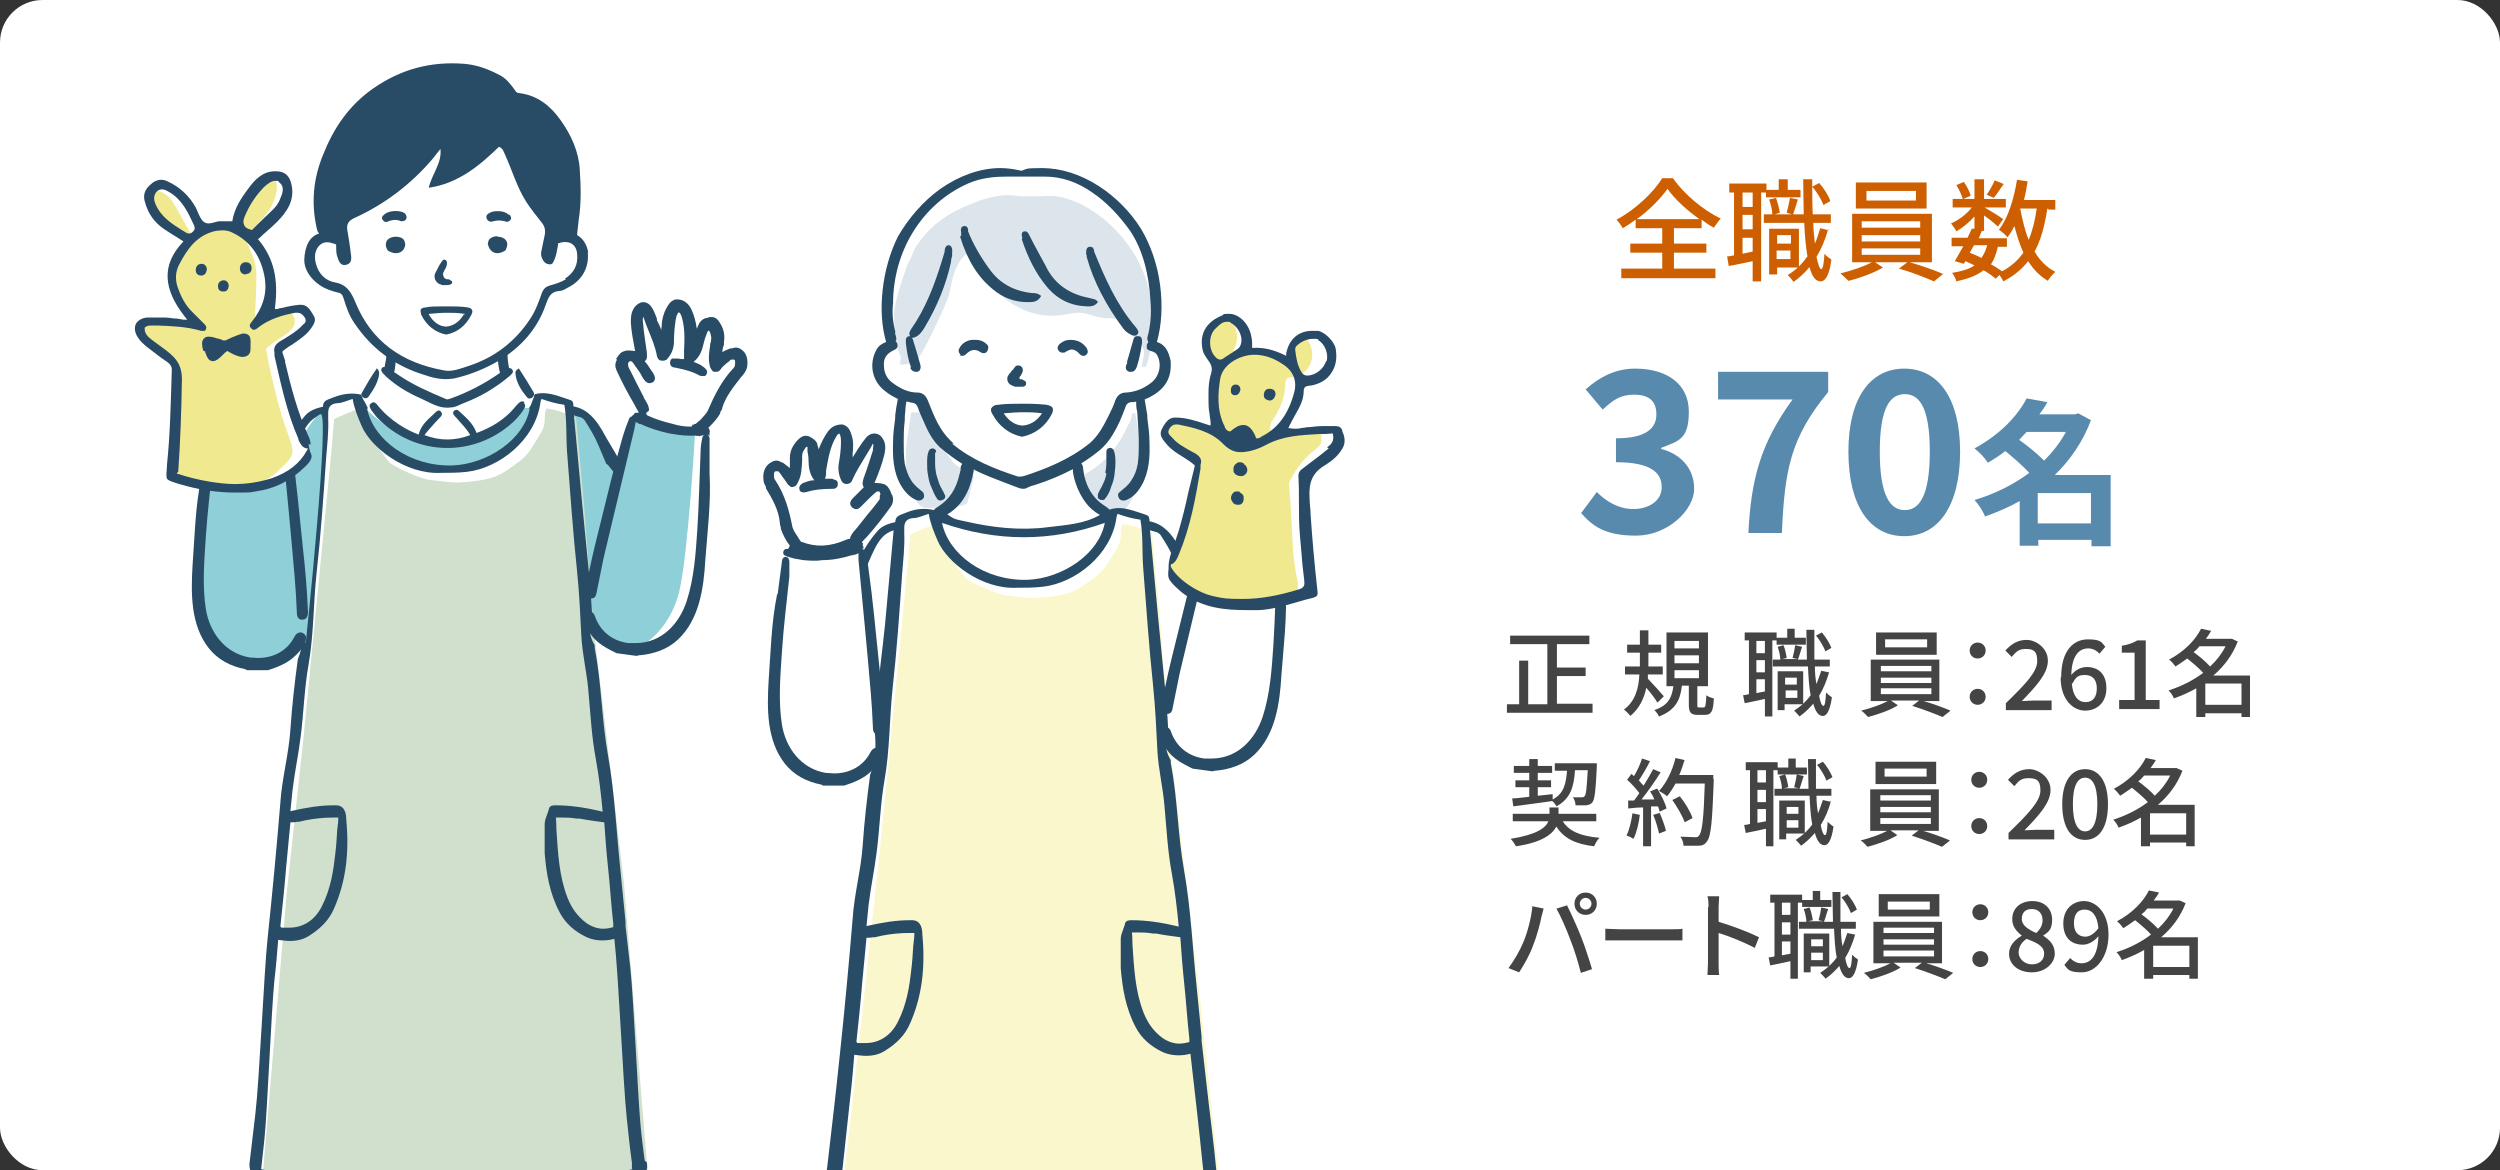 <?xml version="1.0" encoding="UTF-8"?>
<svg xmlns="http://www.w3.org/2000/svg" xmlns:xlink="http://www.w3.org/1999/xlink" version="1.1" viewBox="0 0 470 220">
  <rect x="0" y="0" width="470" height="220" fill="#333333" stroke="none"/>
  <defs>
    <style>
      .cls-1 {
        fill: none;
      }

      .cls-2 {
        fill: #fbf7cd;
      }

      .cls-3 {
        fill: #444;
      }

      .cls-4 {
        fill: #d0e0cd;
      }

      .cls-5 {
        isolation: isolate;
      }

      .cls-6 {
        fill: #284b66;
      }

      .cls-7 {
        fill: #fff;
      }

      .cls-8 {
        fill: #cd5f00;
      }

      .cls-9 {
        fill: #8fcfd7;
      }

      .cls-10 {
        fill: #f0e98f;
      }

      .cls-11 {
        fill: #284a66;
      }

      .cls-12 {
        fill: #588aae;
      }

      .cls-13 {
        fill: #dce5ec;
      }

      .cls-14 {
        clip-path: url(#clippath);
      }
    </style>
    <clipPath id="clippath">
      <rect id="_長方形_593-2" data-name="長方形_593" class="cls-1" width="470" height="220" rx="8" ry="8"/>
    </clipPath>
  </defs>
  <!-- Generator: Adobe Illustrator 28.7.1, SVG Export Plug-In . SVG Version: 1.2.0 Build 142)  -->
  <g>
    <g id="parts_data-content-1.svg">
      <rect id="_長方形_593" data-name="長方形_593" class="cls-7" width="470" height="220" rx="8" ry="8"/>
      <g>
        <g class="cls-5">
          <path class="cls-3" d="M299.4,132.4v1.6h-16.1v-1.6h2.3v-8.2h1.7v8.2h3.6v-11.3h-7v-1.6h14.9v1.6h-6.1v4.4h5.4v1.6h-5.4v5.2h6.7Z"/>
          <path class="cls-3" d="M311.6,132.1c-.4-.7-1.3-1.9-2.1-2.8-.4,2-1.3,3.9-3,5.3-.2-.3-.8-.9-1.2-1.2,2.2-1.6,2.8-4.2,2.9-6.6h-2.7v-1.5h2.8v-2.6h-2.4v-1.5h2.4v-2.7h1.6v2.7h2.4v1.5h-2.4v2.6h2.7v1.5h-2.8c0,.3,0,.5,0,.8.7.7,2.6,2.8,3,3.3l-1.2,1.2ZM320.3,133c.3,0,.4-.3.5-2.3.3.3,1,.5,1.4.6-.1,2.5-.5,3.1-1.7,3.1h-1.3c-1.4,0-1.7-.5-1.7-2v-3.5h-1.3c-.3,2.7-1.2,4.6-4.3,5.8-.2-.4-.6-1-.9-1.2,2.7-.9,3.3-2.4,3.6-4.5h-1.3v-10.1h7.8v10.1h-2v3.5c0,.5,0,.5.4.5h.9ZM314.8,121.9h4.6v-1.4h-4.6v1.4ZM314.8,124.7h4.6v-1.5h-4.6v1.5ZM314.8,127.5h4.6v-1.5h-4.6v1.5Z"/>
          <path class="cls-3" d="M339.5,121.2h-5.5v-.8h-.8v14.3h-1.4v-3.3c-1.4.3-2.7.6-3.8.8l-.3-1.5c.3,0,.7-.1,1.1-.2v-10.1h-.8v-1.5h6v1h2v-1.7h1.4v1.7h2.1v1.3ZM331.8,120.5h-1.6v2.3h1.6v-2.3ZM331.8,124.1h-1.6v2.3h1.6v-2.3ZM331.8,130v-2.3h-1.6v2.6l1.6-.3ZM343.9,126.3c-.5,1.7-1.1,3.2-1.9,4.5.2,1.2.5,1.9.8,1.9s.4-.9.5-2.5c.3.3.9.8,1.1.9-.4,2.8-1.1,3.5-1.7,3.5-.8,0-1.4-.8-1.8-2.3-.8.9-1.6,1.7-2.6,2.4-.2-.3-.7-.8-1-1.1.6-.4,1.1-.8,1.6-1.2h-3.4v1.1h-1.3v-7.3h4.8v6.1c.5-.5,1-1,1.4-1.6-.3-1.5-.4-3.3-.5-5.4h-6.6v-1.3h1.4c0-.6-.2-1.6-.5-2.4l1.1-.3c.3.7.5,1.7.6,2.4l-.9.2h2.9l-.9-.2c.2-.7.4-1.7.5-2.4l1.3.3c-.3.8-.5,1.7-.8,2.4h1.7c0-1.7-.1-3.6-.1-5.6h1.5c0,2,0,3.9,0,5.6h2.9v1.3h-2.8c0,1.2.1,2.3.3,3.3.3-.8.6-1.6.9-2.5l1.4.3ZM335.6,127.4v1.3h2.2v-1.3h-2.2ZM337.9,131.2v-1.4h-2.2v1.4h2.2ZM343.2,122.5c-.3-.8-1-2.1-1.8-3l1.1-.6c.8.9,1.5,2.1,1.8,2.9l-1.2.7Z"/>
          <path class="cls-3" d="M361.3,131.7c1.8.5,4,1.3,5.4,1.9l-1.5,1.2c-1.4-.6-3.8-1.5-5.7-2.1l1.3-1h-5.3l1.3.9c-1.4.9-3.7,1.7-5.6,2.2-.3-.3-.8-.9-1.3-1.2,1.7-.4,3.9-1.2,5-1.8h-3.2v-7.8h12.9v7.8h-3.5ZM364.1,123.1h-11.4v-4.2h11.4v4.2ZM353.6,126.2h9.5v-1h-9.5v1ZM353.6,128.4h9.5v-1h-9.5v1ZM353.6,130.5h9.5v-1.1h-9.5v1.1ZM362.3,120.2h-7.9v1.5h7.9v-1.5Z"/>
          <path class="cls-3" d="M370.3,122.3c0-.9.7-1.5,1.5-1.5s1.5.6,1.5,1.5-.7,1.5-1.5,1.5-1.5-.6-1.5-1.5ZM370.3,131c0-.9.7-1.5,1.5-1.5s1.5.6,1.5,1.5-.7,1.5-1.5,1.5-1.5-.6-1.5-1.5Z"/>
          <path class="cls-3" d="M377.1,132.2c3.7-3.6,5.9-5.9,5.9-7.9s-.8-2.3-2.2-2.3-1.9.7-2.6,1.5l-1.2-1.2c1.1-1.2,2.3-2,4-2s4,1.5,4,3.9-2.1,4.7-4.9,7.6c.7,0,1.5-.1,2.2-.1h3.4v1.8h-8.6v-1.2Z"/>
          <path class="cls-3" d="M387.5,127.3c0-5.1,2.4-7.1,5-7.1s2.6.6,3.3,1.4l-1.1,1.3c-.5-.6-1.3-1-2.1-1-1.7,0-3.1,1.3-3.2,5,.8-1,1.9-1.5,2.9-1.5,2.2,0,3.7,1.3,3.7,4s-1.8,4.2-4,4.2-4.6-2-4.6-6.2ZM389.5,128.5c.2,2.4,1.2,3.5,2.6,3.5s2.1-1,2.1-2.6-.8-2.5-2.2-2.5-1.7.4-2.4,1.6Z"/>
          <path class="cls-3" d="M398.4,131.6h2.9v-8.9h-2.4v-1.3c1.2-.2,2.1-.5,2.9-1h1.6v11.2h2.6v1.7h-7.6v-1.7Z"/>
          <path class="cls-3" d="M423.1,134.8h-1.7v-.7h-6.8v.7h-1.7v-5.4c-1.4.8-2.8,1.4-4.2,1.9-.2-.5-.6-1.1-1-1.5,2.2-.7,4.5-1.8,6.5-3.3-.7-.8-2-1.9-3-2.7-.7.5-1.4,1-2.2,1.5-.3-.4-.8-1-1.2-1.3,3-1.6,5-3.8,6-5.8l1.9.4c-.3.5-.6,1-1,1.5h4.9c0,0,1.1.5,1.1.5-1,2.6-2.6,4.7-4.6,6.4h6.9v7.8ZM413.5,121.5c-.3.4-.7.8-1.1,1.1,1.1.8,2.3,1.8,3.1,2.7,1.2-1.1,2.2-2.4,2.9-3.8h-5ZM421.4,132.5v-4h-6.8v4h6.8Z"/>
        </g>
        <g class="cls-5">
          <path class="cls-3" d="M293.8,154.4c1.2,1.9,3.4,2.8,6.9,3.1-.4.4-.8,1.1-1,1.6-3.5-.4-5.7-1.5-7.1-3.7-.8,1.5-2.8,3-7.6,3.7-.2-.4-.6-1-1-1.4,5-.8,6.6-2.1,7.1-3.3h-6.7v-1.4h6.9v-1.2h1.7v1.2h7.1v1.4h-6.4ZM284.3,150.1c.9,0,2-.2,3.2-.3v-1.8h-2.6v-1.3h2.6v-1.4h-2.9v-1.3h2.9v-1.3h1.6v1.3h2.7v1.3h-2.7v1.4h2.5v1.3h-2.5v1.6l2.8-.3v1c2.1-1.1,2.5-2.9,2.7-5.4h-2.3v-1.4h7.9s0,.5,0,.7c-.2,4.4-.4,6-.8,6.6-.3.4-.6.5-1.2.6-.4,0-1.2,0-2,0,0-.5-.2-1.1-.5-1.5.7,0,1.4,0,1.6,0s.4,0,.6-.2c.3-.3.4-1.6.6-4.9h-2.4c-.2,3.2-.9,5.4-3.5,6.8-.1-.3-.5-.8-.8-1-2.6.4-5.3.7-7.3,1l-.2-1.4Z"/>
          <path class="cls-3" d="M308.3,153.1c-.2,1.7-.6,3.4-1.2,4.6-.3-.2-.9-.5-1.3-.6.5-1.1.9-2.7,1.1-4.2l1.4.3ZM311.6,148.3c.7,1.2,1.5,2.7,1.7,3.7l-1.3.6c0-.3-.2-.6-.3-1h-1.3v7.5h-1.5v-7.3c-1,0-2,.1-2.8.2v-1.5c-.1,0,1.1,0,1.1,0,.3-.4.7-.9,1-1.4-.6-.8-1.5-1.8-2.3-2.5l.8-1.1c.2.1.3.3.5.4.6-1,1.2-2.3,1.5-3.3l1.5.5c-.6,1.2-1.4,2.6-2.1,3.6.3.4.6.7.9,1,.7-1.1,1.3-2.2,1.8-3.1l1.4.6c-1,1.6-2.4,3.6-3.6,5.1h2.4c-.2-.6-.5-1.1-.8-1.5l1.2-.5ZM312,152.8c.5,1.1,1,2.5,1.2,3.4l-1.3.5c-.2-.9-.6-2.4-1.1-3.5l1.3-.4ZM322.2,146.5c-.3,7.9-.5,10.7-1.3,11.7-.4.6-.9.8-1.6.8-.6,0-1.7,0-2.8,0,0-.5-.2-1.2-.6-1.7,1.2,0,2.3.1,2.7.1s.6,0,.8-.3c.6-.6.9-3.2,1.1-9.8h-5.5c-.5.9-1,1.7-1.6,2.4-.3-.3-1.1-.8-1.5-1,1.4-1.5,2.5-3.8,3.1-6.2l1.7.4c-.3.9-.6,1.9-1,2.8h6.4v.8ZM316.7,154.5c-.4-1.1-1.4-2.8-2.3-4.1l1.4-.7c1,1.2,2,2.9,2.4,4.1l-1.5.8Z"/>
          <path class="cls-3" d="M339.7,145.6h-5.5v-.8h-.8v14.3h-1.4v-3.3c-1.4.3-2.7.6-3.8.8l-.3-1.5c.3,0,.7-.1,1.1-.2v-10.1h-.8v-1.5h6v1h2v-1.7h1.4v1.7h2.1v1.3ZM332,144.8h-1.6v2.3h1.6v-2.3ZM332,148.5h-1.6v2.3h1.6v-2.3ZM332,154.4v-2.3h-1.6v2.6l1.6-.3ZM344.2,150.6c-.4,1.7-1.1,3.2-1.9,4.5.2,1.2.5,1.9.8,1.9s.4-.9.5-2.5c.3.3.9.8,1.1.9-.4,2.8-1.1,3.5-1.7,3.5-.8,0-1.4-.8-1.8-2.3-.8.9-1.6,1.7-2.6,2.4-.2-.3-.7-.8-1-1.1.6-.4,1.1-.8,1.6-1.2h-3.4v1.1h-1.3v-7.3h4.8v6.1c.5-.5,1-1,1.4-1.6-.3-1.5-.4-3.3-.5-5.4h-6.6v-1.3h1.4c0-.6-.2-1.6-.5-2.4l1.1-.3c.3.7.5,1.7.6,2.4l-.9.2h2.9l-.9-.2c.2-.7.4-1.7.5-2.4l1.3.3c-.3.8-.5,1.7-.8,2.4h1.7c0-1.7-.1-3.6-.1-5.6h1.5c0,2,0,3.9,0,5.6h2.9v1.3h-2.8c0,1.2.1,2.3.3,3.3.3-.8.6-1.6.9-2.5l1.3.3ZM335.9,151.7v1.3h2.2v-1.3h-2.2ZM338.1,155.6v-1.4h-2.2v1.4h2.2ZM343.4,146.8c-.3-.8-1-2.1-1.8-3l1.1-.6c.8.9,1.5,2.1,1.8,2.9l-1.2.7Z"/>
          <path class="cls-3" d="M361.2,156.1c1.8.5,4,1.3,5.4,1.9l-1.5,1.2c-1.4-.6-3.8-1.5-5.7-2.1l1.3-1h-5.3l1.3.9c-1.4.9-3.7,1.7-5.6,2.2-.3-.3-.8-.9-1.3-1.2,1.7-.4,3.9-1.2,5-1.8h-3.2v-7.8h12.9v7.8h-3.5ZM364,147.4h-11.4v-4.2h11.4v4.2ZM353.5,150.5h9.5v-1h-9.5v1ZM353.5,152.7h9.5v-1h-9.5v1ZM353.5,154.9h9.5v-1.1h-9.5v1.1ZM362.2,144.5h-7.9v1.5h7.9v-1.5Z"/>
          <path class="cls-3" d="M370.6,146.6c0-.9.7-1.5,1.5-1.5s1.5.6,1.5,1.5-.7,1.5-1.5,1.5-1.5-.6-1.5-1.5ZM370.6,155.3c0-.9.7-1.5,1.5-1.5s1.5.6,1.5,1.5-.7,1.5-1.5,1.5-1.5-.6-1.5-1.5Z"/>
          <path class="cls-3" d="M377.7,156.5c3.7-3.6,5.9-5.9,5.9-7.9s-.8-2.3-2.3-2.3-1.9.7-2.6,1.5l-1.2-1.2c1.1-1.2,2.3-2,4-2s4,1.5,4,3.9-2.1,4.7-4.9,7.6c.7,0,1.5-.1,2.2-.1h3.4v1.8h-8.6v-1.2Z"/>
          <path class="cls-3" d="M387.7,151.2c0-4.3,1.7-6.6,4.3-6.6s4.3,2.3,4.3,6.6-1.6,6.7-4.3,6.7-4.3-2.4-4.3-6.7ZM394.3,151.2c0-3.7-1-5-2.3-5s-2.3,1.3-2.3,5,1,5.1,2.3,5.1,2.3-1.4,2.3-5.1Z"/>
          <path class="cls-3" d="M412.7,159.1h-1.7v-.7h-6.8v.7h-1.7v-5.4c-1.4.8-2.8,1.4-4.2,1.9-.2-.5-.6-1.1-1-1.5,2.2-.7,4.5-1.8,6.5-3.3-.7-.8-2-1.9-3-2.7-.7.5-1.4,1-2.2,1.5-.3-.4-.8-1-1.2-1.3,3-1.6,5-3.8,6-5.8l1.9.4c-.3.5-.6,1-1,1.5h4.9c0,0,1.1.5,1.1.5-1,2.6-2.6,4.7-4.6,6.4h6.9v7.8ZM403.1,145.8c-.3.4-.7.8-1.1,1.1,1.1.8,2.3,1.8,3.1,2.7,1.2-1.1,2.2-2.4,2.9-3.8h-5ZM411,156.9v-4h-6.8v4h6.8Z"/>
        </g>
        <g class="cls-5">
          <path class="cls-3" d="M288.2,170.4l2,.4c-.1.5-.3,1.1-.4,1.5-.2,1.2-.9,3.8-1.6,5.5-.6,1.7-1.7,3.6-2.6,5l-2-.8c1.1-1.5,2.2-3.4,2.8-4.9.8-1.9,1.5-4.6,1.7-6.8ZM292.7,170.8l1.9-.6c.7,1.4,1.9,4,2.6,5.8.7,1.7,1.6,4.5,2.1,6.2l-2.1.7c-.5-2-1.2-4.3-2-6.3-.7-1.9-1.8-4.4-2.6-5.8ZM298.1,167.8c1.2,0,2.1.9,2.1,2.1s-.9,2.1-2.1,2.1-2.1-.9-2.1-2.1.9-2.1,2.1-2.1ZM298.1,171c.6,0,1.1-.5,1.1-1.1s-.5-1.1-1.1-1.1-1.1.5-1.1,1.1.5,1.1,1.1,1.1Z"/>
          <path class="cls-3" d="M304.5,174.7h9.8c.9,0,1.6,0,2-.1v2.2c-.4,0-1.2,0-2,0h-9.8c-1,0-2.1,0-2.7,0v-2.2c.6,0,1.7.1,2.7.1Z"/>
          <path class="cls-3" d="M321.2,170.5c0-.6,0-1.4-.2-2h2.2c0,.6-.1,1.4-.1,2v2.8c2.4.7,5.8,2,7.6,2.9l-.8,2c-1.9-1-4.8-2.2-6.8-2.8v5.6c0,.6,0,1.7.1,2.3h-2.2c0-.6.1-1.6.1-2.3v-10.4Z"/>
          <path class="cls-3" d="M344.3,170.5h-5.5v-.8h-.8v14.3h-1.4v-3.3c-1.4.3-2.7.6-3.8.8l-.3-1.5c.3,0,.7-.1,1.1-.2v-10.1h-.8v-1.5h6v1h2v-1.7h1.4v1.7h2.1v1.3ZM336.6,169.7h-1.6v2.3h1.6v-2.3ZM336.6,173.4h-1.6v2.3h1.6v-2.3ZM336.6,179.3v-2.3h-1.6v2.6l1.6-.3ZM348.8,175.6c-.5,1.7-1.1,3.2-1.9,4.5.2,1.2.5,1.9.8,1.9s.4-.9.5-2.5c.3.3.9.8,1.1.9-.4,2.8-1.1,3.5-1.7,3.5-.8,0-1.4-.8-1.8-2.3-.8.9-1.6,1.7-2.6,2.4-.2-.3-.7-.8-1-1.1.6-.4,1.1-.8,1.6-1.2h-3.4v1.1h-1.3v-7.3h4.8v6.1c.5-.5,1-1,1.4-1.6-.3-1.5-.4-3.3-.5-5.4h-6.6v-1.3h1.4c0-.6-.2-1.6-.5-2.4l1.1-.3c.3.7.5,1.7.6,2.4l-.9.2h2.9l-.9-.2c.2-.7.4-1.7.5-2.4l1.3.3c-.3.8-.5,1.7-.8,2.4h1.7c0-1.7-.1-3.6-.1-5.6h1.5c0,2,0,3.9,0,5.6h2.9v1.3h-2.8c0,1.2.1,2.3.3,3.3.3-.8.6-1.6.9-2.5l1.4.3ZM340.5,176.6v1.3h2.2v-1.3h-2.2ZM342.7,180.5v-1.4h-2.2v1.4h2.2ZM348,171.7c-.3-.8-1-2.1-1.8-3l1.1-.6c.8.9,1.5,2.1,1.8,2.9l-1.2.7Z"/>
          <path class="cls-3" d="M361.8,181c1.8.5,4,1.3,5.4,1.9l-1.5,1.2c-1.4-.6-3.8-1.5-5.7-2.1l1.3-1h-5.3l1.3.9c-1.4.9-3.7,1.7-5.6,2.2-.3-.3-.8-.9-1.3-1.2,1.7-.4,3.9-1.2,5-1.8h-3.2v-7.8h12.9v7.8h-3.5ZM364.6,172.3h-11.4v-4.2h11.4v4.2ZM354.1,175.4h9.5v-1h-9.5v1ZM354.1,177.6h9.5v-1h-9.5v1ZM354.1,179.8h9.5v-1.1h-9.5v1.1ZM362.8,169.5h-7.9v1.5h7.9v-1.5Z"/>
          <path class="cls-3" d="M370.8,171.5c0-.9.7-1.5,1.5-1.5s1.5.6,1.5,1.5-.7,1.5-1.5,1.5-1.5-.6-1.5-1.5ZM370.8,180.3c0-.9.7-1.5,1.5-1.5s1.5.6,1.5,1.5-.7,1.5-1.5,1.5-1.5-.6-1.5-1.5Z"/>
          <path class="cls-3" d="M377.7,179.3c0-1.6,1.2-2.7,2.4-3.4h0c-1-.8-1.8-1.7-1.8-3.1,0-2.1,1.6-3.4,3.8-3.4s3.7,1.4,3.7,3.5-.9,2.4-1.7,3h0c1.2.8,2.2,1.7,2.2,3.4s-1.7,3.5-4.3,3.5-4.3-1.5-4.3-3.5ZM384.3,179.3c0-1.5-1.5-2.1-3.3-2.8-.9.6-1.5,1.5-1.5,2.6s1.1,2.2,2.5,2.2,2.3-.8,2.3-2ZM384,173c0-1.2-.7-2.1-2-2.1s-1.9.7-1.9,1.9,1.3,2,2.7,2.6c.8-.7,1.2-1.5,1.2-2.4Z"/>
          <path class="cls-3" d="M388.1,181.4l1.1-1.3c.5.6,1.3,1,2.1,1,1.7,0,3.1-1.3,3.2-5.1-.8,1-1.9,1.6-2.9,1.6-2.2,0-3.7-1.3-3.7-4s1.8-4.2,3.9-4.2,4.6,2,4.6,6.3-2.4,7.1-5,7.1-2.6-.6-3.3-1.4ZM392,176.1c.8,0,1.7-.5,2.5-1.6-.2-2.4-1.2-3.5-2.6-3.5s-2,1-2,2.6.8,2.5,2.2,2.5Z"/>
          <path class="cls-3" d="M413.3,184h-1.7v-.7h-6.8v.7h-1.7v-5.4c-1.4.8-2.8,1.4-4.2,1.9-.2-.5-.6-1.1-1-1.5,2.3-.7,4.5-1.8,6.5-3.3-.7-.8-2-1.9-3-2.7-.7.5-1.4,1-2.2,1.5-.3-.4-.8-1-1.2-1.3,3-1.6,5-3.8,6-5.8l1.9.4c-.3.5-.6,1-1,1.5h4.9c0,0,1.1.5,1.1.5-1,2.6-2.6,4.7-4.6,6.4h6.9v7.8ZM403.7,170.8c-.3.4-.7.8-1.1,1.1,1.1.8,2.3,1.8,3.1,2.7,1.2-1.1,2.2-2.4,2.9-3.8h-5ZM411.6,181.8v-4h-6.8v4h6.8Z"/>
        </g>
      </g>
      <g class="cls-5">
        <path class="cls-8" d="M314.5,50.5h8v1.8h-17.7v-1.8h7.7v-3h-6v-1.7h6v-2.9h-5v-1.6c-.8.6-1.6,1.1-2.4,1.6-.3-.5-.8-1.2-1.2-1.6,3.6-1.9,7-5.2,8.6-7.8h2c2.2,3.1,5.7,6,9,7.6-.5.5-.9,1.2-1.3,1.7-.8-.4-1.5-.9-2.3-1.5v1.6h-5.2v2.9h6.1v1.7h-6.1v3ZM319.5,41.2c-2.4-1.7-4.7-3.8-6-5.7-1.3,1.8-3.4,4-5.8,5.7h11.8Z"/>
        <path class="cls-8" d="M338.5,37.1h-6.5v-.9h-.9v16.7h-1.6v-3.8c-1.6.3-3.1.7-4.5.9l-.3-1.8c.4,0,.8-.1,1.3-.2v-11.8h-.9v-1.7h7v1.2h2.3v-2h1.7v2h2.4v1.5ZM329.5,36.2h-1.9v2.7h1.9v-2.7ZM329.5,40.4h-1.9v2.7h1.9v-2.7ZM329.5,47.3v-2.6h-1.9v3l1.9-.4ZM343.7,43c-.5,2-1.3,3.8-2.2,5.3.3,1.4.6,2.3.9,2.3s.5-1.1.6-2.9c.3.4,1,.9,1.3,1.1-.4,3.3-1.3,4.1-2,4.1-1,0-1.7-1-2.1-2.7-.9,1.1-1.9,2-3,2.8-.2-.3-.8-1-1.1-1.3.7-.4,1.3-.9,1.9-1.4h-3.9v1.3h-1.5v-8.6h5.6v7.1c.6-.6,1.1-1.2,1.6-1.9-.3-1.7-.5-3.9-.6-6.3h-7.6v-1.6h1.6c0-.8-.3-1.9-.6-2.8l1.3-.3c.3.9.6,2,.7,2.8l-1,.3h3.3l-1-.3c.2-.8.5-2,.6-2.8l1.5.3c-.3,1-.6,2-.9,2.8h2c0-2-.1-4.2-.1-6.6h1.7c0,2.3,0,4.5.1,6.6h3.4v1.6h-3.3c0,1.4.2,2.7.3,3.9.4-.9.7-1.9,1-2.9l1.6.4ZM334.1,44.2v1.6h2.6v-1.6h-2.6ZM336.6,48.7v-1.6h-2.6v1.6h2.6ZM342.8,38.5c-.4-1-1.2-2.4-2.1-3.4l1.3-.7c.9,1,1.8,2.4,2.1,3.4l-1.4.8Z"/>
        <path class="cls-8" d="M359,49.3c2.1.6,4.7,1.5,6.3,2.2l-1.7,1.4c-1.6-.7-4.4-1.8-6.6-2.4l1.6-1.2h-6.1l1.5,1c-1.7,1-4.4,2-6.5,2.5-.4-.4-1-1-1.5-1.4,2-.5,4.5-1.3,5.9-2.1h-3.7v-9.1h15v9.1h-4.1ZM362.2,39.2h-13.3v-4.9h13.3v4.9ZM350,42.8h11v-1.2h-11v1.2ZM350,45.4h11v-1.2h-11v1.2ZM350,47.9h11v-1.2h-11v1.2ZM360.2,35.9h-9.3v1.8h9.3v-1.8Z"/>
        <path class="cls-8" d="M384.9,39.2c-.5,3.3-1.2,5.9-2.4,8.1,1,1.7,2.3,3,3.9,3.8-.4.4-1.1,1.1-1.4,1.7-1.5-.9-2.7-2.1-3.7-3.7-1.2,1.5-2.7,2.8-4.7,3.8-.1-.3-.4-.8-.7-1.2l-.7.7c-.6-.5-1.4-1.1-2.3-1.6-1.2,1-2.9,1.6-5.1,2.1-.1-.5-.5-1.2-.8-1.6,1.8-.3,3.2-.7,4.2-1.4-.5-.3-1.1-.5-1.7-.8l-.3.5-1.7-.5c.5-.8,1-1.8,1.6-2.8h-2.2v-1.6h3c.3-.6.5-1.1.8-1.7h.5c0,.1,0-2.3,0-2.3-1,1.1-2.2,2.1-3.4,2.8-.2-.4-.7-1.1-1-1.5,1.4-.6,2.9-1.7,3.9-3h-3.6v-1.6h1.9c-.2-.7-.7-1.8-1.2-2.6l1.4-.6c.6.8,1.1,1.9,1.3,2.6l-1.4.6h2.1v-3.7h1.8v3.7h4.1v1.6h-4c.9.5,3,1.8,3.5,2.2l-1,1.4c-.5-.5-1.6-1.4-2.6-2.1v2.9h-1,.6c-.2.5-.4.9-.6,1.4h5.3v1.6h-1.7c-.3,1.3-.7,2.4-1.3,3.3.8.4,1.5.9,2.1,1.3,1.7-.9,3-2.1,4-3.5-.7-1.5-1.2-3.2-1.7-5-.4.8-.8,1.5-1.3,2.1-.3-.4-1.1-1.1-1.6-1.4,1.7-2.2,2.8-5.7,3.4-9.4l2,.3c-.2,1.2-.4,2.4-.7,3.5h5.9v1.8h-1.2ZM371.1,46.1c-.3.5-.5,1-.8,1.4.7.3,1.5.6,2.2,1,.5-.7.8-1.4,1.1-2.4h-2.5ZM376.7,34.6c-.7.9-1.3,2-1.9,2.6l-1.3-.6c.5-.7,1.2-1.9,1.5-2.7l1.7.7ZM379.8,39.2c.4,2.1.9,4.2,1.6,5.9.7-1.7,1.2-3.7,1.5-5.9h-3.1Z"/>
      </g>
      <g class="cls-5">
        <path class="cls-12" d="M297.3,96.4l2.9-3.9c1.8,1.8,4.1,3.2,6.9,3.2s5.3-1.5,5.3-4.1-1.8-4.7-8.6-4.7v-4.5c5.7,0,7.6-1.9,7.6-4.5s-1.5-3.7-4.2-3.7-4,1.1-5.9,2.8l-3.2-3.8c2.7-2.4,5.7-3.9,9.3-3.9,6,0,10.1,2.9,10.1,8.1s-1.9,5.5-5.2,6.8v.2c3.5.9,6.2,3.5,6.2,7.5s-5,8.8-10.9,8.8-8.2-1.8-10.4-4.3Z"/>
        <path class="cls-12" d="M337,75.1h-14v-5.2h20.7v3.8c-7.1,8.6-8.2,14.7-8.7,26.5h-6.3c.5-10.5,2.5-17.1,8.3-25.1Z"/>
        <path class="cls-12" d="M347.5,84.9c0-10.2,4.2-15.6,10.5-15.6s10.5,5.4,10.5,15.6-4.1,15.9-10.5,15.9-10.5-5.6-10.5-15.9ZM362.8,84.9c0-8.4-2-10.8-4.7-10.8s-4.7,2.4-4.7,10.8,2,11,4.7,11,4.7-2.6,4.7-11Z"/>
        <path class="cls-12" d="M396.8,102.7h-3.6v-1.2h-10v1.1h-3.5v-8.4c-2.1,1.2-4.3,2.1-6.5,2.9-.4-1-1.3-2.4-2-3.1,3.7-1.1,7.2-2.8,10.3-5.1-1.2-1.3-2.9-2.8-4.5-4.1-1,.8-2.1,1.5-3.3,2.2-.5-.9-1.7-2.1-2.5-2.7,4.8-2.6,8.1-6.1,9.8-9.4l3.9.7c-.4.8-.9,1.5-1.5,2.3h6.7l.6-.2,2.4,1.3c-1.5,4-3.9,7.5-6.8,10.3h10.5v13.2ZM381,81.2c-.5.5-.9,1-1.4,1.5,1.6,1.1,3.4,2.6,4.7,3.9,1.6-1.6,3-3.4,4.1-5.4h-7.3ZM393.1,98.4v-5.7h-10v5.7h10Z"/>
      </g>
      <g class="cls-14">
        <g>
          <g>
            <path class="cls-7" d="M132.2,92.7s.5,15.6-3.5,24.5c-2.1,4.6-11.8,4.8-12.8,4.9-.2,0-.4,0-.7.2-.4-.6-.8-1.2-1-1.8-.7-2.5-4.6-1.4-3.9,1.1.4,1.5,1.3,2.8,2.3,3.9l2.1,19.5,2.6,23.8,2.8,38.1s.7,7.9,1,9.1c.2,1.2.7,5.2.6,6.3,0,1.1-3.3,1.7-4.3,2-1.1.3-7.4,1.4-7.4,1.4l-1.3,10.3-.6,46.6s-.2,12-.2,12.1c0,0-.6.6-1,.9-.3.3-1.2,0-1.4.3-.2.2.5,1.2,1.2,2.2.8,1,6.2,7.2,7.4,8.6,1.2,1.4,1.8,3.2,1.6,5.5-.2,2.3-.9,1.9-2,2.9-1.1,1-3.2,1.2-5.4.7-2.2-.5-3.7-1.9-6-3.3-2.3-1.4-4.8-4.2-6.1-5.5-1.3-1.3-3.5-2.3-5.1-2.9s-.9-.7-1-1.8c0-1.1.3-4.2.3-4.7s-.4-.7-.9-1c-.5-.3-.7-1.2-.7-1.2l-.5-12.8-.6-25.9-.9-28.6h-3.3c0,0-.6,29.1-.6,29.1l-.7,29.6s-.6,9.2-.9,9.7c-.3.5-.9.4-1.6,1.3-.7.8.1.8.7,2.3.6,1.6.2,2.4-.5,3.5-.6,1.1-3.4,1.7-4.6,2.7-1.2,1-7.9,6.5-10,8.1-2.1,1.6-7.1,1.3-8.1,1.1-1.1-.2-2.1-1.6-2.7-3.2-.6-1.6,0-2.4.3-3.4.3-1,8.7-10.7,8.8-10.8,0-.2.8-1.8.8-1.8,0,0-.7-.5-1.4-1.4-.6-.9-.3-2.7-.3-2.7l-.8-27.2-.8-28.9-1-10.1s-5-.9-5.6-.9c-.6,0-4.7-1.7-4.7-1.7l-.8-.8,2.2-17.1,2.4-37.6,2.2-21.4,3-24.5-.5-.9-1.4,1.9c-.7-.8-2-1.2-3-.3-.7.7-1.3,1.4-1.9,2.1-.1-.2-.3-.4-.6-.5-.8-.5-1.8-.3-2.5.3-.6.5-1.2.8-2.1.9-.5,0-1,.2-1.4.6-.6-.9-1.4-1.7-2.3-2.3-.6-.5-1.6-.3-2.2.1-.7-.6-1.4-1.3-2-2-2.3-9.2-.7-38.1-.3-39l1.2-2.7s-.7-2.9-1.4-5-5.1-8.1-2.6-8.9,3.8,2.5,3.8,2.5c0,0-1.1-5.7,2.2-5.7s2.9,3.6,2.9,3.6c0,0,1.7-7.1,4.1-7.1s1.4,8.3,1.4,8.3c0,0,3.7-8.7,5.6-6.5s-.7,9.4-.7,9.4c0,0,3-.7,2.6.8s-5.4,8.3-5.4,8.3l-.3,2.9c1.2-2.8,2,7,3.1,5.5,1.2-1.5,3.7-6.6,4.7-7.2,1-.6,1.3-.5,2.2-.8.9-.3.4-.3.5-1.1.1-.8,1.3-.7,2.3-1.1,1-.4,1.5-.4,3-.4,1.5,0,.7.2,1.9,0s2.5-1.9,3.2-2.8c.7-.8.8-1.6.8-1.6h-.3c.3-.3.5-.8.5-1.3,0-1.4-.2-2.8-.9-4.1-.6-1.2-1.6-2.1-2.7-2.9-.2-.1-.3-.2-.5-.3-.1-.4-.3-.8-.5-1.3-.9-2-2.2-4.4-4.3-5.5,0-.1,0-.2,0-.4-.4-1.8-1.6-3.4-3.4-4-.9-.2-1.5,0-2,.6-1.3-.9-1.1-1.6-1.5-2.9-.4-1.3-.2-2.6.7-3.8.9-1.2,1.2-.6,1.8-1.5.7-.8,0-.7-.3-1.9s-.5-3.3-.5-6,1-6.2,1.5-7.8,3.4-7.5,5-9.3c1.6-1.8,2.8-2.6,4.1-3.5,1.3-.9,4.6-2.7,6.4-3.2,1.8-.4,5.3-.7,5.3-.7,0,0,.7.2,2,.2s2.4-.2,3.8-.3c.6,0,1.4,0,2.2.1.1.6.6,1.2,1.3,1.6.7.3,1.4.6,2.1,1,.2.1,1.2.6,1.2.9.1,1.1.8,2,2,2s1-.2,1.4-.6c2.4,2,4.4,4.7,5.9,7.4,2.7,4.9,4.3,11.1,3.3,16.7-.2,1.1.3,2.2,1.4,2.5.3,0,.6,0,.9,0,0,1.3.6,1,1.2,1.3.6.4,1.1,1.2,1.5,2.4.5,1.3-.4,2.4-.5,3.1,0,.8-1.7,2.2-2.4,2.8-.7.5-2.2,1.1-2.2,1.2s0,.1,0,.3c-.5-.2-1.2-.1-1.7.1-1.3.7-2.3,1.8-3,3.1-.3.7-.6,1.4-.9,2,0,0,0,.2-.1.3-.4.6-.7,1.3-1.1,1.9,0,0-.1.1-.2.2-.3.4-.5.7-.7,1.1-.1.2-.2.3-.3.5-.2.2-.5.4-.6.5-1.1.9-1.7,2.1-1.7,3.5-.3.8,0,1.5.4,2.2,0,0,0,.1.1.2,0,.3,0,.6,0,.9l-.9-.3s-.2.6,1,1.9c1.2,1.3,3.2,3.3,3.5,3.4.3.2.8-.2,1.6-.6.8-.3,2.3.5,2.3.5l3.2.8.3,1.5s.9,0,2.2.4c1.3.5,1.5,1.3,1.5,1.3l3.6,7.9,1.9-10,2.2-2.1s-4.8-9.9-2.8-10.3,3.1.9,3.1.9c0,0-1.3-9.2-.3-9.4s4.5,6.3,4.5,6.3c0,0,.7-8,2.6-7.5s2.7,8.6,2.7,8.6c0,0,1.7-5.4,3.3-4.9s1.6,6.9,1.6,6.9c0,0,3-2.7,3.5-2s-3.9,6.6-3.7,9.3c.3,2.4-1.2,12.6-2.3,17.3Z"/>
            <path class="cls-9" d="M107.9,78.1s2.3-.1,3.9,2.4,4.4,7.8,4.4,7.8l3.1-9.9,11.4,2.5s-1.3,23.2-3,30.3-7.2,11.4-10.3,11-6.7-4.8-6.4-5.5-3.5-35.9-3.5-35.9l.4-2.8Z"/>
            <path class="cls-9" d="M68.7,76.7s1.1,1.4,4.1,3.4,11.6,5,17.3,2c5.7-3,8.5-5.4,8.5-5.4h1.5c0,0-2.9,11.2-14.5,11.6s-17.5-9.4-16.8-11.6Z"/>
            <path class="cls-13" d="M60.4,225.8l1.5,8.5.3,31.5.9,28,.4,1.3s1.5,1,2.7,1.2c1.2.2,3.7,1.2,6.2,1s4,0,4.9-.6,2.1-1.4,2.1-1.4l1.1-26.1.5-31.3.6-10.4s-9.1-.3-10.7-.6-10.2-1.4-10.2-1.4Z"/>
            <path class="cls-13" d="M100.7,227.2c-2.1,0-9,.4-10.4.7-.7.2-2,.2-3.1.1,0,1.1,0,2.2,0,3.3.3,4.9,0-2.8,0,2.1,0,1.4,0,23,0,24.4.2.2.3.5.3.8,0,12.1.7,24.1.9,36.2.3.4.6.8.9,1.2,0,0,0,.1.1.2,1,.5,2,.8,3.1,1,2.6-.1,6.7,0,7.6-.3,1.2-.4,4.6-1,4.6-1l.9-28.2,1.3-31.6.4-10.3s-4.6,1.3-6.7,1.4Z"/>
            <path class="cls-4" d="M68.5,77.5s-.3-.9-2-.3c-1.6.6-3.7,1.6-3.7,1.6l-.5,6.1-5.2,53.4-3.2,29.6-4.6,54,.8,1.3s2,.4,3.2.8,18,3.3,20.9,3.5c2.8.3,14.6.3,17.5.3s12.5-1,15.5-1.5c3-.4,11.2-2,12.2-2.5,1-.5,2.4-.9,2.5-1.5,0-.5-4.6-56.3-4.6-56.3l-5.7-48-1.8-23.1-1.5-16.4s-3.4-1.4-4.4-1.5c-.9,0-1.2-.7-1.4.5-.2,1.2.2,2.4-1,4.2-1.2,1.8-1.9,3.6-3.8,5-1.9,1.4-3.3,2.5-5.2,3.1-1.9.6-4.4.8-6,.9s-4.1-.3-5.8-.5-6.7-2.4-7.6-3.4-2.6-3.5-3-4.6c-.4-1.1-1.6-4.7-1.6-4.7Z"/>
            <path class="cls-6" d="M121.2,218.2c-.3-2.3-.6-4.6-.8-6.9-.5-5.6-1.3-23.7-1.9-29.3-.3-2.6-.6-5.3-.9-7.9,0,0,0,0,0,0,0-.3,0-.5,0-.8-.3-3-.6-6.1-.9-9.1-.8-7.4-1.1-14.9-2.4-22.2-1.2-6.7-1.2-13.5-2.5-20.2,0-.2,0-.3,0-.5-.8-1.3-1.1-2.7-.8-4.5,0-.3.2-.5.3-.7,0-1.9-.2-3.7-.3-5.6-.5-5.4-1.1-10.9-1.6-16.3-.5-5.4-1-10.7-1.5-16.1.1,0,.2,0,.3.1.2,0,.5.1.7.2h.2c.3.2.6.3.8.6.9,1.4,1.9,3,2.6,4.7l1.1,2.6c.1.3.3.6.4,1,0-.6,2,2.6,2,1.9,0-.7.1-2.1.6-2.4-.5-1-2.9-4.9-3.4-5.9-1.2-2-2.7-4-5.4-4.5,0,0,0,0,0,0,0-.5,0-1-.6-1.2-2.2-.7-4.3-1.7-6.6-1.1,0,0-.2.2-.2.3,0,0,0,0,0,0,0,0,0,0,0,.2-.2.4-.3.8-.5,1.3-.1.3-.3.6-.5.9,0,0,.1,0,.2,0-1.1,5.9-8,10.4-14.4,10.7-8.2.3-15-4.8-16.2-10.7,0,0,.1,0,.2,0-.2-.4-.4-.8-.6-1.2-.3-.4-.5-.9-.7-1.4-1.6-.4-3.4-.2-5.2.5-1.6.6-1.9.7-2,1.8,0,0,0,0,0,0,0,0-.1,0-.2,0-1.2.3-2.3.7-3.1,1.6-1.4,1.6-2.5,3.3-3.4,5.1.3.4.5.8.5,1.3,0,.7,0,1.3.1,2,.6-1.3,1.1-2.6,1.7-3.9.9-1.9,1.8-3.9,4.1-4.6-.5,5.9-1.1,11.8-1.6,17.6-.5,5.1-1.3,10.2-1.5,15.3,0,1.7-.2,3.5-.4,5.2,0,0,0,.1,0,.2.2,2.4.1,5.3-.9,7.6-.6,4.4-1.1,8.8-1.4,13.2-.3,4.7-1.6,9.2-1.9,13.9-.7,8.5-1.5,17-2.4,25.5-.7,6.8-1.5,26.2-2.3,33-.4,3.1-.7,6.2-1.1,9.3,0,.6,0,1.4.6,1.6,1,.2,1.7.9,2.6,1.3,2.6,1,5.3,1.5,8.1,1.9,0,.8,0,1.6.1,2.5.6,8.9,1.3,26.1,1.4,35.8.1,8.5.2,19.1,1,29.2,0,.9.3,1.9,1.3,2.3.2,0,.4.1.5.2,0,0,0,0-.1.1l-.2.2c-1.5,1.7-3,3.4-4.5,5.1-1.3,1.5-2.6,3.1-4,4.6-1.7,1.8-2.2,4.2-1.4,6.4.8,2.3,2.4,3.6,4.7,3.9.6,0,1.2.1,1.8.1h0c2.3,0,4.1-.6,5.7-1.7.6-.4,1.2-.8,1.8-1.3,1.2-.8,2.5-1.7,3.7-2.7h.1c2.5-2.4,5.1-4.8,8.5-5.9.6-.2,1.3-.6,1.4-1.3.3-2.3,0-4.3-.6-6.1,0,0,0,0,0,0,.4-.2.8-.5,1.2-.9.3-.3.5-.6.6-1,0-.5,0-1,.1-1.5.1-1.1.2-2.2.3-3.3,0-2,.2-4.1.3-6.1.3-6.7.6-13.5.7-20.3,0-2.6,0-25.3.1-27.8,0-4.1,0,4.2.3,0,0-2.2.3-6.1.3-7.8.4,0,.7,0,1.1,0,0,1.7.2,5.7.3,7.8.2,4.2.2-4.1.3,0,0,2.6,0,25.3.1,27.8.1,6.8.4,13.7.7,20.3,0,2,.2,4.1.3,6.1,0,1.1.2,2.2.3,3.3,0,.5.1,1,.1,1.5,0,.4.3.7.6,1,.4.4.8.7,1.3.9-.1.2-.2.5-.2.7-.3,1-.4,2.1-.4,3.1,0,.3,0,.7,0,1-.1,1.5.5,2.4,2,3,1.5.5,2.9,1.3,4.1,2.2,1,.8,2,1.7,3,2.5,1.7,1.4,3.5,2.9,5.4,4.2,1.5,1,3.2,2.1,5.1,2.3.7,0,1.6.2,2.4.2,2,0,3.5-.6,4.6-1.9,2.3-2.6,2.1-6.3-.4-8.9-1.1-1.2-2.3-2.5-3.6-4.1-1.2-1.5-2.6-3-3.8-4.4l-.9-1s0,0,0,0c.2,0,.3-.1.5-.2,1.1-.4,1.3-1.4,1.3-2.3.7-9.4.8-18.4,1-29.2.1-9.7.8-26.8,1.4-35.8,0-.8,0-1.6.1-2.4,1.1-.2,2.1-.3,3.2-.5,2.4-.4,4.7-1.2,7-2.3,1.5-.8,1.6-1.4,1.4-2.7ZM114.3,163c.4,3.6.6,7.2,1,10.7,0,.2,0,.4,0,.6,0,0,0,0,0,0-.7.2-1.3.3-1.9.3-1.1,0-2.2-.4-3.2-1.1-1.6-1.2-2.7-2.7-3.5-4.7-1.6-4.1-1.8-8.4-2.1-12.9,0,0,0-1.5-.1-2.2.3,0,.7,0,1,0,.9,0,1.8,0,2.9.2h.6c1.5.3,3.1.5,4.6.7.2,2.8.4,5.6.7,8.4ZM53.8,163c.3-2.8.5-5.6.8-8.4.4,0,.8,0,1.2-.1h.4c.4-.1.8-.2,1.3-.3,1.6-.3,3.3-.5,5.1-.5s.6,0,1,0c0,.8-.1,1.5-.2,2.3-.1,1.7-.2,3.2-.4,4.8-.3,2.7-.8,6.3-2.5,9.6-1.3,2.6-3.5,4-6.1,4s-1.1,0-1.7-.2c.4-3.7.8-7.5,1.1-11.2ZM76.3,300.6c-1.5.4-2.8,1.4-3.7,2.1-.9.7-1.7,1.4-2.6,2.1-1.9,1.6-4,3.3-6.1,4.8-1.8,1.2-3.5,1.8-5.4,1.8s-.9,0-1.3,0c-1-.1-1.8-.7-2.4-1.7-.9-1.6-.4-3.6,1.2-5.2,2.1-2.2,4-4.6,5.9-6.9.6-.8,1.2-1.5,1.8-2.2.2-.3.5-.6.6-1,3.4,1,6.6,1.5,9.8,1.5s1.8,0,2.7-.1c.3,0,.6,0,.8-.1,0,.5,0,.9,0,1.4v.6s0,0,0,0c0,0,0,.3,0,.4,0,.2,0,.4,0,.6.2,1.2-.2,1.9-1.4,2.3ZM80.2,258.2v.9c0,1.3,0,2.6,0,3.9-.3,4.5-.4,9.2-.6,13.6-.1,4.6-.3,9.4-.6,14-.1,1.8-.3,2.2-2.1,2.4-1,.1-2.1.2-3.2.2-3.7,0-7.2-.8-10.9-1.8,0-1.9-.2-3.9-.3-5.8-.2-4.3-.4-8.8-.5-13.2,0-2.2,0-4.3-.1-6.5-.1-5.7-.2-19.3-.6-25.1-.3-3.9-.5-7.9-.8-11.8l-.3-5.2c6.9,1.1,13.9,1.8,20.9,2-.7,9.8-.9,25.1-.9,32.3ZM106.5,298.2c1.7,2.2,3.5,4.4,5.5,6.4.5.6.9,1.3,1.3,2.3.3,1.1.2,2.1-.3,3-.5.8-1.4,1.4-2.5,1.5-.5,0-.9,0-1.4,0-1.4,0-2.5-.3-3.5-.9-2.6-1.6-4.5-3-6.2-4.4-.4-.3-.7-.6-1.1-.9-2.1-1.8-4.2-3.7-6.9-4.7-1.1-.4-1.4-.9-1.2-1.8,0-.3,0-.5,0-.8,0,0,0-.2,0-.2h0v-.7c0-.4,0-.8,0-1.3h0c0-.2,0-.2,0-.2.2,0,.5,0,.7.1.9,0,1.8.1,2.7.1,3.3,0,6.6-.5,10-1.6,0,.3.2.5.3.7.1.2.3.5.5.7.7.9,1.4,1.8,2.2,2.7ZM107.1,229.3c-.3,3.9-.5,7.8-.8,11.7-.4,5.8-.5,19.4-.6,25.1,0,2.2,0,4.3-.1,6.5-.1,4.4-.3,8.9-.5,13.2,0,2-.2,3.9-.3,5.9-3.6.9-7.2,1.8-10.9,1.8s-2.1,0-3.2-.2c-1.8-.3-2-.6-2.1-2.4-.3-4.7-.5-9.4-.6-14-.1-4.5-.3-9.1-.6-13.6,0-1.3,0-2.7,0-3.9v-.9c0-7.2-.3-22.4-.9-32.2,7,0,14-.9,20.9-2l-.3,5.2ZM118.9,219.8c-23.2,5.8-46.4,5.8-69.8,0,.2-2,.4-3.7.6-5.5.6-5.9,1.3-24.3,1.9-30.1.3-2.5.5-5,.7-7.5,0,0,0,0,0,0,.9.1,1.6.2,2.2.2,1.4,0,2.5-.3,3.5-.9,2.4-1.5,3.9-3.1,4.8-5.2,2.2-5,2.9-10.4,2.3-16.7h0c0-1-.2-2.6-1.8-2.7-.2,0-.4,0-.6,0-2.5,0-5,.4-8.1,1.1.1-1.3.3-2.7.4-4,.4-3.3,1.1-6.6,1.5-9.8.6-4.6.7-9.2,1.5-13.7,1-5.7.9-11.4,1.5-17.1.8-7.2,1.3-14.4,1.8-21.6.2-2.5.5-5.1.4-7.6,0-.3,0-.7,0-1.1,0-1,.4-1.7,1.7-1.8.9,0,1.9-.5,2.9-.8.3,1.8,1,3.5,1.7,5.1,1.7,4,8.2,9.1,14.8,8.8,1.7,0,3.3,0,5-.2,6-.7,12.8-5.9,13.8-13,0-.2.1-.4.2-.7,1.4.5,2.8.9,4.3,1.1.5,2.9.3,5.9.5,8.8.6,7.5,1.1,15.1,1.9,22.6.4,4,.6,8.1.8,12.2.2,3.4,1,6.6,1.3,10,.4,4.3.6,8.6,1.4,12.9.6,3.3,1,6.7,1.3,10-3.3-.8-6.1-1.2-8.8-1.2-.5,0-1.1,0-1.3.6,0,.3-.2.6-.3,1-.2.6-.5,1.2-.5,1.9v.8c0,1.6,0,3.2,0,4.7.3,3.7.9,7.5,2.8,11.1,1.1,2.1,2.8,3.6,5.1,4.7.9.4,1.9.6,2.9.6s1.5-.1,2.3-.3c.8,7,1.6,26.5,2.3,33.4.3,2.9.6,5.8,1,8.7,0,.3,0,.5,0,1Z"/>
            <path class="cls-9" d="M39.4,83l12.9-.4,2.1,3.8s4.3-8.2,5.8-8.5c2-1.6-2.7,42.8-2.7,42.8,0,0-6.6,6.4-10.2,4.6s-11-6.6-10.3-14.4,2.7-26,2.7-26l-.2-1.9"/>
            <path class="cls-6" d="M98.6,75.6c-.4-.3-.8-.1-1.1.2-.3.3-.6.6-.9,1-1.9,2.2-4.3,3.6-7,4.6-.7-1.9-2.1-3-3.4-4.2-.2-.2-.5-.2-.8,0-.3.3-.3.6,0,.9.2.3.5.5.7.8.8.9,1.7,1.8,2.3,2.9-2.9,1.1-5.7,1.1-8.6,0,.3-.4.6-.8.9-1.1.7-.8,1.4-1.6,2.1-2.3.3-.3.4-.6.1-1-.2-.3-.6-.3-.9,0-1.3,1.3-2.8,2.3-3.3,4.3-1.3-.5-2.5-1.1-3.7-1.9-1.5-1-2.9-2.2-4-3.6-.3-.4-.7-.8-1.2-.4-.6.4-.2.9,0,1.3.4.5.8,1.1,1.2,1.5,6.7,6.9,17.2,7.5,24.6,1.5,1.1-.9,2.1-1.9,2.9-3.2.2-.4.4-.7,0-1.1Z"/>
            <path class="cls-6" d="M72.7,70.9c1.9,1.7,4.1,3,6.4,4,1.8.8,3.5,2,5.6,1.7,1,0,1.8-.6,2.7-.9,3.1-1.2,5.9-2.9,8.4-5,.3-.3.9-.7.5-1.2-.2-.3-.4-.3-.6-.3-.2-1-.3-2-.3-3-.5.5-1.1.9-1.8,1.2,0,.9.2,1.9.4,2.7-3,2.1-6.1,3.7-9.5,4.9-.2,0-.4.2-.7,0-3.1-1.3-6.1-2.6-8.9-4.5-.3-.2-.5-.4-.8-.5.2-.9.3-1.8.3-2.7-.6-.4-1.2-.8-1.7-1.3,0,1-.2,2-.4,3,0,0,0,0,0,0-.2,0-.4,0-.5.2-.3.4,0,.7.2,1,.2.2.4.4.5.5Z"/>
            <path class="cls-6" d="M97.5,69.3c-.5.3-.6.5-.6.8.1,1.8,1.1,3.3,2.2,4.6.2.3.7.3,1,0,.3-.3.4-.6.2-1-.9-1.5-1.8-3-2.8-4.5Z"/>
            <path class="cls-6" d="M70.9,69.2c-1.1,1.5-2,3.1-2.9,4.7-.2.3,0,.7.4.9.4.2.8,0,1-.4.8-1.1,1.5-2.3,1.8-3.6.1-.5.2-1.1-.4-1.6Z"/>
            <g>
              <path class="cls-6" d="M88,57.8c-1.3-.2-2.5-.2-3.6-.2h-1.2c-1.3,0-2.3,0-3.2.2-.5,0-.8.2-.9.4-.1.2,0,.5.1,1,1,2,2.6,3.3,4.7,3.7h0s0,0,0,0c2.1-.4,3.7-1.7,4.7-3.7.2-.4.3-.7.1-1-.1-.2-.4-.4-.9-.4ZM87.2,59.1c-.8,1.4-2,2.2-3.3,2.3-1.3,0-2.5-.9-3.3-2.3h0c0,0,.1-.1.1-.1,1.2-.1,2.2-.2,3.3-.2h0c1,0,2.1,0,3.3.2h.1s0,.1,0,.1Z"/>
              <path class="cls-6" d="M83,53.6c.2,0,.4,0,.7,0h0c0,0,.1,0,.2,0,.3,0,.5,0,.7-.1.3-.1.5-.3.4-.5,0-.1-.1-.2-.3-.3h0c-.1-.1-.3-.2-.4-.2,0,0-.2,0-.2,0-.1,0-.2,0-.3-.1-.2,0-.3-.2-.4-.4,0-.1-.1-.2-.1-.4,0-.2,0-.4.2-.6,0-.2.2-.4.3-.6.2-.5.3-.9.2-1.2,0-.2-.3-.4-.5-.4-.2,0-.3.2-.4.3l-.4.6c-.1.2-.2.3-.3.5,0,.1-.1.3-.2.4,0,.1-.1.2-.2.4h0c-.1.3-.3.5-.3.8,0,.4,0,.8.4,1.2.3.4.8.5,1.1.6Z"/>
              <path class="cls-6" d="M76,45.2c-.3-.5-.9-.7-1.6-.7s-1.4.3-1.7.8c-.2.4-.3,1,.2,1.8h0s0,0,0,0c.5.3,1,.5,1.5.5h0c1,0,1.7-.6,1.8-1.7h0c0,0-.2-.7-.2-.7h0Z"/>
              <path class="cls-6" d="M93.5,44.4c-.7,0-1.3.3-1.6.7h0s-.2.7-.2.7h0c.2,1.1.9,1.8,1.8,1.8h0c.5,0,1-.2,1.5-.5h0s0,0,0,0c.5-.9.4-1.5.2-1.8-.3-.5-.9-.8-1.7-.8Z"/>
              <path class="cls-6" d="M72,40.5c-.2.3-.3.6,0,.9.2.3.5.4.8.3.9-.4,1.8-.5,2.6-.1.6,0,.9-.2,1-.5.1-.3,0-.6-.2-.9-.8-.8-3.4-.7-4.1.3Z"/>
              <path class="cls-6" d="M95.7,40.4c-.6-.5-1.2-.7-2-.7-.5,0-1.1,0-1.6.3-.5.2-.8.6-.6,1.1.2.5.7.7,1.2.5.8-.2,1.5-.2,2.2,0,.4.2.8.1,1.1-.3.2-.4,0-.7-.3-1Z"/>
              <path class="cls-6" d="M110.6,47.6c-.2-1.5-.9-2.7-2.1-3.4,0,0,0-.1,0-.2.1-.9.2-1.8.3-2.7.5-3.1.4-6.3.2-9.4-.2-3.4-1.6-6.5-3.6-9.3-1.9-2.7-4.4-4.7-7.8-5.1-.5,0-.7-.4-.9-.7-.8-1.1-1.6-2.1-2.8-2.7-2.1-1.1-4.2-1.9-6.6-2.1-6.3-.5-11.9,1-17.1,4.6-4.6,3.2-7.5,7.5-9.5,12.6-1.8,4.4-2.2,8.9-1.2,13.5.1.5.2.9.5,1.2-1.7.5-2.7,2.2-2.8,5,0,1.6,1,3.4,2.9,4.7,1,.7,2.2,1.1,3.4,1.4.7.1.9.5,1.1,1.1.5,1.7,1.1,3.4,2.2,4.9,3,4.4,7.1,7.5,12.1,9.2,2.3.8,4.5,1.5,7.1.8,2.8-.7,5.4-1.8,7.8-3.2,4.1-2.5,7.2-5.9,8.8-10.5.5-1.4.9-2.5,2.6-2.6.5,0,1-.3,1.5-.6,2.7-1.3,4.1-3.8,3.8-6.7ZM106.4,52.5c-1,.6-2.1.9-3.1,1.2-.7.2-1.1.6-1.4,1.3-.6,1.7-1.2,3.4-2.2,4.9-2.8,4.3-6.7,7.3-11.6,8.9-1.6.5-3.2,1.2-4.8.8-7.7-1.4-13.5-5.4-16.5-12.8-.8-1.9-1.6-3.3-3.8-3.7-1.8-.3-3.1-1.6-3.6-3.5-.3-1.1-.3-2.3.5-3.3.8-.9,1.7-.9,2.8-.5.2,0,.4.1.5.2,0,.1,0,.3,0,.4,0,.7,0,1.4.3,2.1.2.7.6,1.5,1.5,1.3,1-.2,1.1-.9,1-1.8-.2-1.6-.4-3.1-.7-4.7-.2-1.1.2-1.8,1.3-2.3,5.7-2.6,10.6-6.3,14.7-11.1.5-.6,1-1.3,1.5-1.9.3,2.7-1.6,4.7-2.2,7.3,5.5-.8,9.5-4.1,13.2-7.7.8.3.9,1,1.2,1.6,1.3,2.9,2.2,6,3.9,8.7.9,1.4,1.9,2.6,2.9,3.9.6.7.8,1.5.6,2.4-.2,1-.4,2-.6,2.9-.2.8,0,1.4.4,2,.3.4.7.6,1.2.6.5,0,.6-.4.8-.8.4-.9.5-1.8.7-2.8,0-.1,0-.3.1-.4.1,0,.3,0,.4-.1,1.7-.4,3,.4,3.1,2.2.2,2-.6,3.5-2.3,4.6Z"/>
            </g>
            <path class="cls-6" d="M133.2,80.3c-.3,0-.7,0-1,0,0,0,0-.1.1-.2-.7,0-1.4,0-2.1-.3,0,.1-.1.3-.2.4,0,0-.2,0-.3,0-1.1,0-2.2-.2-3.2-.5-1.7-.4-3.3-.9-4.8-1.6-.1-.2-.3-.4-.4-.6,0,0-.1-.1-.2-.2-.3.2-.6.3-1.1.3s-.4,0-.6,0c0,0,0,0,0,0-.2.3-.4.5-.6.6,0,0,0,0,0,.1-.3,0-.5.3-.6.6-.4,1-.8,2.1-1.1,3.1-1.6,5.5-2.9,11.1-4.3,16.7-1.1,4.4-1.9,7.7-2.7,12.1-.1.8,0,1.5.9,1.7.9.1,1.1-.6,1.2-1.3.5-2.5.8-3.9,1.3-6.4,1.9-8.1,3.9-16.2,5.8-24.3,0-.4.2-.8.2-1.1,0,0,0,0,0-.1.2.1.5.3.7.4,0,0,0,0,0,0h0s0,0,0,0c0,0,.2,0,.2,0,1.7.8,3.6,1.4,5.5,1.8,1.2.2,2.4.4,3.6.4.6,0,1.2,0,1.8,0,.6,0,1.3,0,1.8-.3.5-.2.4-1.1-.1-1.2Z"/>
            <path class="cls-6" d="M133.4,88.9c0-2.1,0-4.1,0-6.2,0-.4,0-.9-.6-1-.5,0-.8.4-.8.8-.2.9-.3,1.8-.3,2.7-.2,4.8-.3,9.5-.6,14.3-.3,4.5-.6,9.2-2,13.5-1.4,4.3-4.7,7.8-9.4,7.9-.5,0-1.1,0-1.6,0-3-.4-5.2-2.2-6.2-4.9-.2-.7-.6-1-1-1.1s-.3,0-.5,0c-.7.2-.9.7-.7,1.6.2,1.1.8,2,1.4,2.8,1.2,1.7,3,2.6,4.8,3.5l3.7.5s0,0,.1,0c.1,0,.3-.1.4-.1,2.7-.2,5.4-1.1,7.4-3,4-3.8,4.8-9.7,5.1-14.9.4-5.4,1.1-10.9.8-16.3Z"/>
            <path class="cls-6" d="M57.9,115c-.2-4.5-.5-7.9-1-12.4-.6-5.7-1.1-11.4-1.9-17.1-.1-1.1-.4-2.2-.6-3.2,0-.3-.2-.6-.6-.7,0-.2,0-.4,0-.6,0,0,0,0,0,0,0-.1.1-.2.2-.4-.1,0-.2-.2-.3-.3,0,0,0,0,0,0-.5.1-1,.2-1.5.3-.2,0-.5,0-.7.1-.1.1-.3.3-.4.4-1.6.5-3.3.8-5,.9-.6,0-1.2,0-1.8,0,0,0,0,0,0,0-1.3.1-2.6.2-3.8-.2-.2,0-.3-.1-.5-.2-.2,0-.3,0-.5,0-.5,0-.8.9-.3,1.2.5.3,1.2.4,1.8.6.6.1,1.1.2,1.7.3,1.2.1,2.4.2,3.7,0,1.9,0,3.8-.4,5.7-1,0,0,.2,0,.2,0h0s0,0,0,0c0,0,0,0,0,0,.3,0,.5-.2.8-.3,0,0,0,0,0,.1,0,.4,0,.8,0,1.2.8,8.3,1.6,16.6,2.3,24.8.2,2.5.3,4,.4,6.5,0,.7.1,1.5,1,1.5.9,0,1.1-.7,1.1-1.5Z"/>
            <path class="cls-6" d="M37.9,90c.3-2,.5-4.1.8-6.1,0-.4.2-.9.7-.9.5,0,.7.5.7.9,0,.9,0,1.8,0,2.8-.5,4.7-1.1,9.5-1.4,14.2-.3,4.5-.7,9.2,0,13.6.7,4.4,3.6,8.3,8.2,9.1.5,0,1.1.1,1.6.1,3,0,5.5-1.4,6.8-3.9.3-.6.7-.9,1.1-.9s.3,0,.5.1c.6.3.8.8.5,1.7-.3,1-1.1,1.8-1.8,2.5-1.5,1.5-3.4,2.2-5.2,2.8h-3.8s0,0-.1,0c-.1,0-.3-.1-.4-.2-2.7-.5-5.2-1.8-6.9-4-3.4-4.4-3.3-10.3-3-15.5.4-5.4.5-10.9,1.6-16.3Z"/>
            <g>
              <path class="cls-7" d="M56.6,80.4c-.5-1.5-1-3.1-1.4-4.6-.9-3.4-1.7-6.8-2.3-10.3.5-.3.9-.7,1.3-1,.7-.5,1.4-1,2.1-1.4,1.1-.7,2.6-2,1.8-3.6-.7-1.5-2.3-1.3-3.4-.9-1.3.5-2.6.9-3.9,1.4.1-2.5.3-5.1.3-7.6,0-1.4-.1-2.7-.6-4-.5-1.3-1.1-2.6-1.6-3.8,1.4-1.7,3.1-3,4.4-4.8.9-1.2,2.3-4.4,1.3-6.1-.6,0-1.2,0-1.8.3-2.4,1.1-3.8,4.2-4.7,6.4-.3.7-.5,1.8-1,2.3-.5.5-1.3.5-1.9.3-.2,0-.4-.1-.6-.2-.6,0-1.3.2-1.9.5-.8.3-1.6.8-2.5,1-.8.2-1.4-.3-1.8-1-.5-.9-1-1.8-1.5-2.7-.9-1.5-1.6-3.3-3.1-4.2-1-.6-2.4-1.1-3.1.2-.2,2,.8,3.5,2.3,4.8.8.7,1.7,1.2,2.6,1.7,1,.5,1.8,1.3,2,2.4.1,1.2-.6,1.9-1.2,2.8,0,0,0,0,0,0,0,0,0,0-.1.1-.4.5-.6,1.2-.7,1.8-.1.5-.2,1-.3,1.5,0,.9,0,1.7.4,2.4.1.6.3,1.1.5,1.6.5,1.2,1.2,2.4,2,3.4,0,.3.1.5.2.8,0,0,0,0,0,0,0,0,0,0,0,0,0,.2,0,.4.1.6,0,0,0,0,0,0-.9,0-1.7,0-2.6,0-.7-.1-1.3-.2-2-.2-1.2,0-5.2,0-4.8,2.1.2.2.3.3.4.5.1.4.3.7.5,1,.5.6,1.1,1.1,1.7,1.5.8.6,1.9,1,2.7,1.7.1.1.3.3.4.5.8.6,1.3,1.4,1.4,2.6,0,1.4.2,2.7.2,4.1,0,5.2-.8,10.4-1,15.6,2.9.7,5.8,1.1,8.7,1.3,2.7.1,5.7.3,8.3-.8,1.2-.5,2.3-1.3,3.2-2.3.9-.8,2.2-1.9,2.3-3.2,0-.8-.2-1.5-.5-2.2-.3-.8-.5-1.6-.8-2.4Z"/>
              <path class="cls-10" d="M53.7,80.4c-.5-1.5-1-3.1-1.4-4.6-.9-3.4-1.7-6.8-2.3-10.3.5-.3.9-.7,1.3-1,.7-.5,1.4-1,2.1-1.4,1.1-.7,2.6-2,1.8-3.6-.7-1.5-2.3-1.3-3.4-.9-1.3.5-2.6.9-3.9,1.4.1-2.5.3-5.1.3-7.6,0-1.4-.1-2.7-.6-4-.5-1.3-1.1-2.6-1.6-3.8,1.4-1.7,3.1-3,4.4-4.8.9-1.2,2.3-4.4,1.3-6.1-.6,0-1.2,0-1.8.3-2.4,1.1-3.8,4.2-4.7,6.4-.3.7-.5,1.8-1,2.3-.5.5-1.3.5-1.9.3-.2,0-.4-.1-.6-.2-.6,0-1.3.2-1.9.5-.8.3-1.6.8-2.5,1-.8.2-1.4-.3-1.8-1-.5-.9-1-1.8-1.5-2.7-.9-1.5-1.6-3.3-3.1-4.2-1-.6-2.4-1.1-3.1.2-.2,2,.8,3.5,2.3,4.8.8.7,1.7,1.2,2.6,1.7,1,.5,1.8,1.3,2,2.4.1,1.2-.6,1.9-1.2,2.8,0,0,0,0,0,0,0,0,0,0-.1.1-.4.5-.6,1.2-.7,1.8-.1.5-.2,1-.3,1.5,0,.9,0,1.7.4,2.4.1.6.3,1.1.5,1.6.5,1.2,1.2,2.4,2,3.4,0,.3.1.5.2.8,0,0,0,0,0,0,0,0,0,0,0,0,0,.2,0,.4.1.6,0,0,0,0,0,0-.9,0-1.7,0-2.6,0-.7-.1-1.3-.2-2-.2-1.2,0-5.2,0-4.8,2.1.2.2.3.3.4.5.1.4.3.7.5,1,.5.6,1.1,1.1,1.7,1.5.8.6,1.9,1,2.7,1.7.1.1.3.3.4.5.8.6,1.3,1.4,1.4,2.6,0,1.4.2,2.7.2,4.1,0,5.2-.8,10.4-1,15.6,2.9.7,5.8,1.1,8.7,1.3,2.7.1,5.7.3,8.3-.8,1.2-.5,2.3-1.3,3.2-2.3.9-.8,2.2-1.9,2.3-3.2,0-.8-.2-1.5-.5-2.2-.3-.8-.5-1.6-.8-2.4Z"/>
              <path class="cls-11" d="M58.4,83.6c0-.6-.2-1.2-.5-1.8-2-4.4-3.2-9.1-4.3-13.7v-.3c-.2-.5-.3-1-.5-1.5v-.2s.3-.3.3-.3c.1,0,.2-.2.3-.2.4-.3.8-.6,1.2-.8,1.3-.9,2.7-1.8,3.6-3.1.5-.7,1-1.5.5-2.3-.1-.2-.2-.3-.3-.5-.5-.8-1-1.6-2.1-1.6s-.2,0-.3,0c-1.1.1-2.2.3-3.3.6-.3,0-.6.1-.9.2h-.4c0,0,0-.3,0-.3.7-5.4-.3-9.3-3-12.6l-.2-.2.2-.2c.4-.3.7-.7,1.1-1,.8-.7,1.5-1.3,2.2-2,2-2,3.6-4.3,2.7-7.5-.4-1.4-1.3-2.1-2.8-2.1s-.1,0-.2,0c-2.3,0-3.8,1.6-4.9,3.1-1.6,2.1-2.7,3.9-3.1,6.1v.2s-.3,0-.3,0c-.3,0-.5,0-.7,0-.4,0-.7,0-1,0s-.3,0-.4,0c0,0,0,0,0,0-.3,0-.6.1-1,.2-.4.1-.7.2-1.1.2s-.6-.1-.9-.3c-.5-.4-.8-1.1-1.1-1.8-.1-.3-.3-.6-.4-.9-1.3-2.3-3.1-3.9-5.3-4.9-.4-.2-.8-.3-1.2-.3-.7,0-1.4.3-2,.9-1.1.9-1.4,2-1.1,3.1.6,2.4,1.9,4.1,3.7,5.3.7.5,1.4.9,2.2,1.4l1.4.9-.2.2c-3.9,4.2-3.7,8.7.5,14l.4.5h-.7c-.4-.1-.8-.1-1.2-.2-.8,0-1.5-.2-2.2-.2-.7,0-1.3,0-1.9,0s-.9,0-1.4,0c-1,0-1.8.5-2.2,1.1-.4.7-.3,1.7.3,2.6.4.7,1.1,1.3,1.7,1.8,1.2.9,2.4,1.9,3.9,2.9.4.3.8.7.8,1.4-.2,6.3-.3,12-.9,17.8v.2c-.1,1.4-.2,2.1,0,2.5.3.4,1,.6,2.3,1,3.7,1.1,7.1,1.6,10.4,1.6s2.6,0,3.9-.2c3.7-.5,6.8-2.1,9.5-4.8.7-.7,1.3-1.5,1-2.2-.3-.6-.4-1.3-.5-1.9ZM33.5,88.8c.4-5.7.6-11.4.7-17.5,0-3-1.4-4.3-3.6-5.9-.9-.7-1.7-1.2-2.4-1.8-.4-.3-1-.9-1-1.8h0c0-.1,0-.2,0-.2.4-.4.9-.4,1.2-.4s.3,0,.4,0c0,0,.1,0,.2,0h.6c2.7.1,5.5.2,8.2,1,.2,0,.4,0,.5,0,.2,0,.3,0,.4-.3.1-.2.2-.5-.2-.9-.8-.8-1.6-1.6-2.3-2.3-1.5-1.4-2.3-3.3-2.8-4.7-.5-1.5-.4-2.8.2-4.1,1.5-2.9,3.3-5.7,7-6.5.4,0,.8-.1,1.2-.1.6,0,1.1.1,1.6.3,3.6,1.6,5.7,4.5,6.4,8.8.4,2.9-.4,5.5-2.4,8-.5.6-.6.9-.2,1.3.2.2.3.3.5.3.3,0,.6-.2.8-.4,2.2-1.7,4.8-2.4,7-2.8.1,0,.3,0,.4,0,.6,0,1,.3,1.4.9.4.7,0,1.1-.3,1.3,0,0-.1.1-.2.2-.9,1-2.1,1.7-3.2,2.4-.3.2-.7.4-1,.6-.9.6-1.2,1.2-1,2.1v.6c1.2,5.2,2.3,10.6,4.5,15.6v.2c.4.8.7,1.4,1.5,1.6h.3c0,.1-.2.4-.2.4-1.4,2.5-3.5,4.1-6.6,5.2-2.2.7-4.5,1.1-7,1.1s-6.7-.6-10.6-1.9h-.2c0,0,0-.3,0-.3ZM49.7,35.1c.6-.5,1.3-1.1,2-1.1s.6,0,.8.3c1.1.8.6,2.1.2,3h0c-.3.9-.9,1.7-1.8,2.5-.8.8-1.7,1.6-2.5,2.4h0c-.3.3-.7.7-1,1h-.1c0,.1-.1,0-.1,0-.7-.2-1.1-.4-1.3-.9-.2-.4-.2-.9.1-1.6,1-2.4,2.3-4.2,3.8-5.7ZM29.3,36.2c.3-.4.7-.6,1.2-.6h0s0,0,0,0c.5,0,.9.3,1.3.5h0c2.4,1.4,3.5,3.7,4.7,6.3.2.5.1.9-.3,1.2-.2.2-.4.3-.6.3s-.3,0-.5-.1c-.3-.2-.7-.4-1-.6h0c-1.9-1.2-3.9-2.5-4.9-4.9-.3-.7-.3-1.4,0-1.9Z"/>
              <path class="cls-11" d="M46.3,51.5h0c.6,0,1-.4,1-1.1,0-.7-.4-1.1-1.1-1.1-.7,0-1.1.5-1.1,1.2,0,.7.5,1.1,1.1,1.1Z"/>
              <path class="cls-11" d="M38,49.6s0,0-.1,0c-.7,0-1.1.5-1.1,1.2,0,.6.4,1,1,1s0,0,0,0c.8,0,1-.6,1.1-1.2-.1-.7-.5-1-1-1Z"/>
              <path class="cls-11" d="M41.9,54.8c0,0,.2,0,.2,0,.6,0,.9-.5.9-1.2-.1-.6-.5-.9-.9-.9s-.2,0-.2,0c-.6.1-1,.6-.9,1.2,0,.6.4.9.9.9Z"/>
              <path class="cls-11" d="M38.6,66.1c0,0,0,.1,0,.2.2.5.4,1.1.8,1.4.2.1.4.2.6.2.7,0,1.4-.7,1.9-1.2.2-.2.3-.3.4-.4.1-.1.3-.2.4-.3.1,0,.3.1.4.2.7.4,1.7.9,2.5.9h0c.4,0,.7-.1,1-.3.5-.4.5-.9.5-1.5,0,0,0-.1,0-.2,0-.6.1-1.4-.2-1.9-.2-.3-.6-.5-1.1-.5s-.1,0-.2,0c-.3.1-.6.2-.9.3-.8.3-1.5.6-2.3,1-.1,0-.2,0-.3,0-.2,0-.3,0-.5-.2-.3,0-.6-.2-.9-.2-.5-.2-1-.3-1.4-.3s-.1,0-.2,0c-.6,0-1,.5-1.1,1,0,.1,0,.3,0,.5,0,.3.1.7.2,1.1Z"/>
            </g>
            <path class="cls-6" d="M115.8,67.5c.4-.6.7-1,1.1-1.3.1,0,.2-.1.5-.2.5-.2,1.1-.1,2,0h0s0,0,0,0c-.4-2.1-.7-3.7-.8-5.3,0-.9,0-1.9.6-2.8.2-.3.5-.6.8-.8.1,0,.2-.1.4-.2.8-.3,1.7.1,2.2,1,.4.6.6,1.3.9,2v.3c.3.6.6,1.2.8,1.8h0c0,.1,0,.1,0,.1,0-.3.1-.6.1-.8,0-1.1.3-2.3.9-3.4.3-.5.6-1.1,1.2-1.4,0,0,.2-.1.4-.2.2,0,.4,0,.7,0,1,.1,1.9.8,2.4,1.9.5,1.1.8,2.2,1,3.6h0s0,0,0,0c.1-.2.2-.5.3-.7.2-.5.5-.8.9-1.1.1,0,.3-.2.5-.2h.2c.2-.1.4-.2.7-.2,1-.1,1.5.7,1.8,1.2.7,1.1.9,2.3.7,3.5v.5c-.2.5-.3,1-.3,1.5h0c0,0,0,0,0,0h0s0,0,0,0h0c0,0,0-.1,0-.1.3-.2.7-.4,1-.5l.5-.2c0,0,.2,0,.3,0,.5-.2,1.2-.3,1.9.3.8.6,1.1,1.6,1,2.8,0,.7-.4,1.4-.9,2l-.2.2c-1.4,1.8-2.9,3.6-3.6,5.8,0,.3-.2.6-.4.9v.2c-.6,1.1-1.5,2-2.3,2.8.2.3.3.8.3,1.3,0,0,0,0,0,.1-.3-.2-.7-.2-1-.2-.4,0-.7.1-1,.4,0,0,0-.1,0-.2h0c0,0,0,0,0,0-.2,0-.3,0-.5,0,0-.8-.1-1.6-.5-2.2,0,0,.2,0,.2,0,0,0,.2,0,.2,0,0,0,.2-.2.3-.3,0,0,.2-.2.3-.2.1-.1.3-.3.4-.4.5-.6,1.1-1.1,1.4-1.9,1-2.3,2.4-5.3,4.7-7.7.2-.2.3-.5.3-.9,0-.5,0-.6-.2-.7-.1,0-.3,0-.4,0,0,0,0,0-.1,0,0,0-.1,0-.2.1-.2.2-.4.4-.6.5-.4.4-.9.7-1.2,1.2-.1.2-.3.3-.4.4,0,0-.1,0-.3.1-.2,0-.4,0-.6,0-.3-.1-.5-.5-.7-.9-.4-1.4-.2-2.7,0-4,0,0,0-.5.1-.6.1-.5.2-1,0-1.5,0-.1,0-.2-.1-.3-.1-.4-.2-.5-.3-.4h-.1c0,0,0,.1-.2.4,0,.1,0,.2-.1.3-.2.5-.4,1.1-.5,1.6-.3,1.3-.7,2.6-1.9,3.5h0s.4.2.4.2c.6.2,1.1.5,1.6.9.2.2.8.6.4,1.3,0,.1-.2.2-.3.3,0,0,0,0-.2,0-.2,0-.5,0-.8-.1-1.2-.7-2.6-1.1-4.6-1.5-.4,0-.7-.2-.8-.4-.1-.2-.2-.4-.1-.7,0-.3.2-.5.4-.6,0,0,.1,0,.2,0,.2,0,.4,0,.6,0,.3,0,.5,0,.8.1.2,0,.4,0,.6,0h0c0-.3,0-.6,0-1v-.5c.1-2.2.2-4.5-.5-6.6-.2-.5-.3-.6-.5-.7-.4.4-.5,1-.6,1.6-.2,1.4-.3,2.7-.3,3.9,0,1.2-.4,2.3-1.2,3.2-.1.2-.3.3-.4.3,0,0-.1,0-.2.1-.1,0-.3,0-.5,0-.5,0-.8-.4-.9-.9-.3-1.7-1-3.3-1.6-4.8-.3-.7-.6-1.5-.9-2.4,0,0,0-.2,0-.2h0c-.2.3-.2.7-.1,1.3.1,1.3.4,3.4.7,5.4h0c0,.7.2,1.3-.4,1.7h0s.4.5.4.5c.4.5.7,1.1,1.1,1.6.3.5.8,1.3,0,1.9,0,0-.2,0-.3.1-.7.2-1.2-.4-1.5-.9-.1-.2-.2-.3-.3-.5,0-.1-.2-.3-.2-.4l-.2-.3c-.4-.6-.8-1.1-1.2-1.7-.2-.3-.4-.3-.5-.3h-.1c-.3.2-.4.5-.3.8,0,.3.2.6.3.8.4.7,1.2,2.4,1.2,2.4.5.9.9,1.8,1.4,2.7,0,.2.2.4.3.6.3.5.6,1,.7,1.6,0,0,0,.2,0,.4,0,0,0,0,0,0-.7.5-1.1,1.2-1.1,2.1,0,0,0,0,0,0-.3-.5-.8-.7-1.3-.9,0,0-.2,0-.2,0,.2-.4.4-.7.7-.9-.3-.4-.8-1.4-.8-1.4-1.3-2.2-2.5-4.5-3.4-6.5-.3-.7-.3-1.3.1-2Z"/>
          </g>
          <g>
            <path class="cls-7" d="M160.6,104.3c1.2-2.8,2,7,3.1,5.5,1.2-1.5,3.7-6.6,4.7-7.2,1-.6,1.3-.5,2.2-.8.9-.3.4-.3.5-1.1.1-.8,1.3-.7,2.3-1.1,1-.4,1.5-.4,3-.4,1.5,0,.7.2,1.9,0s2.5-1.9,3.2-2.8c.7-.8.8-1.6.8-1.6l-4.2.2s-3.3.5-3.9.6c-.5,0-1.8-1.4-2.8-3.2-1-1.8-.5-3.7-.7-4.9-.1-1.2.2-5.9.2-7.3s.2-3,.2-3c0,0-1.5-.7-2.9-1.6-1.4-.9-1.2-1.6-1.6-2.9-.4-1.3-.2-2.6.7-3.8.9-1.2,1.2-.6,1.8-1.5.7-.8,0-.7-.3-1.9s-.5-3.3-.5-6,1-6.2,1.5-7.8,3.4-7.5,5-9.3c1.6-1.8,2.8-2.6,4.1-3.5,1.3-.9,4.6-2.7,6.4-3.2,1.8-.4,5.3-.7,5.3-.7,0,0,.7.2,2,.2s2.4-.2,3.8-.3c1.4,0,4.1.3,6.3.7,2.2.4,3.6,1.6,4.4,2,.8.4,3.7,2.8,5,4.1,1.3,1.3,2.9,3.6,3.8,5.2.9,1.5,2.5,7.3,2.7,8.3.3,1,.4,4.1.3,5.5-.1,1.4-.6,4-.7,5.6,0,1.6.5,1.2,1.2,1.5.6.4,1.1,1.2,1.5,2.4.5,1.3-.4,2.4-.5,3.1,0,.8-1.7,2.2-2.4,2.8-.7.5-2.2,1.1-2.2,1.2s.7,7.7.8,9.2c.1,1.5-.5,4.6-1,6.2-.5,1.6-2.2,2.8-3.1,2.9-.9,0-3-.4-3-.4l-4.3-1.3s-.2.6,1,1.9c1.2,1.3,3.2,3.3,3.5,3.4.3.2.8-.2,1.6-.6.8-.3,2.3.5,2.3.5l3.2.8.3,1.5s.9,0,2.2.4c1.3.5,1.5,1.3,1.5,1.3l7.5,8.6,9.8,1.4s.5,15-3.6,23.9c-2.1,4.6-9.3,6.2-10.3,6.3-.2,0-.4,0-.7.2-.4-.6-.8-1.2-1-1.8-.7-2.5-4.6-1.4-3.9,1.1.4,1.5,1.3,2.8,2.3,3.9l2.1,19.5,2.6,23.8,2.8,25.5s.7,7.9,1,9.1c.2,1.2.7,5.2.6,6.3,0,1.1-3.3,1.7-4.3,2-1.1.3-7.4,1.4-7.4,1.4l-1.3,22.8-.6,26.4s-.2,12-.2,12.1c0,0-.6.6-1,.9-.3.3-1.2,0-1.4.3-.2.2.5,1.2,1.2,2.2.8,1,6.2,7.2,7.4,8.6,1.2,1.4,1.8,3.2,1.6,5.5-.2,2.3-.9,1.9-2,2.9-1.1,1-3.2,1.2-5.4.7-2.2-.5-3.7-1.9-6-3.3-2.3-1.4-4.8-4.2-6.1-5.5-1.3-1.3-3.5-2.3-5.1-2.9s-.9-.7-1-1.8c0-1.1.3-4.2.3-4.7s-.4-.7-.9-1c-.5-.3-.7-1.2-.7-1.2l-.5-12.8-.6-25.9-.9-21h-3.3c0,0-.6,21.5-.6,21.5l-.7,29.6s-.6,9.2-.9,9.7c-.3.5-.9.4-1.6,1.3-.7.8.1.8.7,2.3.6,1.6.2,2.4-.5,3.5-.6,1.1-3.4,1.7-4.6,2.7-1.2,1-7.9,6.5-10,8.1-2.1,1.6-7.1,1.3-8.1,1.1-1.1-.2-2.1-1.6-2.7-3.2-.6-1.6,0-2.4.3-3.4.3-1,8.7-10.7,8.8-10.8,0-.2.8-1.8.8-1.8,0,0-.7-.5-1.4-1.4-.6-.9-.3-2.7-.3-2.7l-.8-27.2-.8-21.3-1-10.1s-5-.9-5.6-.9c-.6,0-4.7-1.7-4.7-1.7l-.8-.8,2.2-17.1,2.4-25,2.2-21.4,3-24.5-.5-.9-1.4,1.9c-.7-.8-2-1.2-3-.3-.7.7-1.3,1.4-1.9,2.1-.1-.2-.3-.4-.6-.5-.8-.5-1.8-.3-2.5.3-.6.5-1.2.8-2.1.9-.5,0-1,.2-1.4.6-.6-.9-1.4-1.7-2.3-2.3-.6-.5-1.6-.3-2.2.1-.7-.6-1.4-1.3-2-2-2.3-9.2-.7-38.1-.3-39l1.5-1.7-3.3-10.4s-2-2-.6-3.2,3.1,0,3.1,0c0,0,1.8-7.1,3.3-6s1.9,4.9,1.9,4.9c0,0,2.9-7.8,4.7-6.7s1.5,6.2,1.5,6.2c0,0,3.5-4.9,5-4.3s-1.4,9.4-1.4,9.4c0,0,2-2,2.9-.3s-5.3,9.3-5.3,9.3v2.5Z"/>
            <path class="cls-13" d="M168.6,234.9l1.5,21.1.3,11.4.9,28,.4,1.3s1.5,1,2.7,1.2c1.2.2,3.7,1.2,6.2,1s4,0,4.9-.6,2.1-1.4,2.1-1.4l1.1-26.1.5-23.7.6-10.4s-9.1-.3-10.7-.6-10.2-1.4-10.2-1.4Z"/>
            <path class="cls-13" d="M209,236.3c-2.1,0-9,.4-10.4.7-.7.2-2,.2-3.1.1,0,1.1,0,2.2,0,3.3.3,4.9,0,9.8,0,14.7,0,1.4,0,2.8,0,4.3.2.2.3.5.3.8,0,12.1.7,24.1.9,36.2.3.4.6.8.9,1.2,0,0,0,.1.1.2,1,.5,2,.8,3.1,1,2.6-.1,6.7,0,7.6-.3,1.2-.4,4.6-1,4.6-1l.9-28.2,1.3-24,.4-10.3s-4.6,1.3-6.7,1.4Z"/>
            <path class="cls-2" d="M176.8,99.2s-.3-.9-2-.3c-1.6.6-3.7,1.6-3.7,1.6l-.5,6.1-5.2,53.4-3.2,29.6-4.6,41.4.8,1.3s2,.4,3.2.8,18,3.3,20.9,3.5c2.8.3,14.6.3,17.5.3s12.5-1,15.5-1.5c3-.4,11.2-2,12.2-2.5,1-.5,2.4-.9,2.5-1.5,0-.5-4.6-43.7-4.6-43.7l-5.7-48-1.8-23.1-1.5-16.4s-3.4-1.4-4.4-1.5c-.9,0-1.2-.7-1.4.5-.2,1.2.2,2.4-1,4.2-1.2,1.8-1.9,3.6-3.8,5-1.9,1.4-3.3,2.5-5.2,3.1-1.9.6-4.4.8-6,.9s-4.1-.3-5.8-.5-6.7-2.4-7.6-3.4-2.6-3.5-3-4.6c-.4-1.1-1.6-4.7-1.6-4.7Z"/>
            <path class="cls-13" d="M171.3,77.6s-.9,5.6-1,7.1c0,1.5,0,5.3.5,6.6.4,1.3,1.4,3.2,2.4,3.9,1,.8,5.1-.2,5.8,0,.7.2,2.6-.3,2.8-.6s1.3-5.1,1.3-5.1c0,0-3-1.5-3.9-2.6-.9-1.1-2.4-3.2-3.2-5.2-.8-1.9-.8-3.6-1.7-3.9-.9-.3-3-.3-3-.3Z"/>
            <path class="cls-13" d="M214.5,85.2c0-2.3-1.1-7.6-1.1-7.6l-.6.2c0,.8-.3,1.5-.7,2.1-1.7,3.8-4.4,7.3-8.1,9.2,0,1.9.3,4.2,1,6,.4,0,.8-.1,1,0,.5.2,4.4,1.3,5.3.8.9-.5,2.4-3.6,2.6-4.9.2-1.4.5-3.4.5-5.7Z"/>
            <path class="cls-13" d="M216.7,58.5c-.3-3.6-1.4-7.2-3.2-10.3-2.9-5-8.1-9.7-13.8-11.1-1.3-.3-2.5-.3-3.9-.2-1.3,0-2.6,0-3.9,0-.6,0-1.3-.2-1.9-.2-1.7-.1-3.5.3-5.2.8-2.6.9-5.2,2-7.4,3.5-2,1.4-3.7,3.1-5,5.1-.4.6-.7,1.2-.9,1.8,0,.1,0,.2-.1.3-.4.7-.8,1.5-1.1,2.4-.8,2.2-2.2,6.5-2.2,8.3s0,4.2.4,5.9c.4,1.7,1.2,2.2.7,3.3-.5,1.1,3.2-.2,3.2-.2,0,0,1.2-2.2,1.3-2.3.2-.2,4.4-8.6,4.8-10.5s.6-3.1,1-4.1c.6-1.5,2.2-4.8,4.2-2.8.7.7,1,1.6,1.3,2.5,2.1,5.5,8.1,9.2,14,8.6,1.4-.1,2.8-.6,4.2-.5,1.5.2,2.9.8,4.4,1,.9,0,2.1,0,2.9.5.9.7,1.6,2.1,2.5,2.9.7.7,1.5,1.3,1.9,2.2.5,1.3-.3,2.4-.2,3.6.2,0,.3,0,.5,0,.6,0,1.3-4.4,1.4-5,.2-1.8.3-3.6.2-5.4,0,0,0,0,0,0Z"/>
            <path class="cls-6" d="M229.5,227.3c-.3-2.3-.6-4.6-.8-6.9-.5-5.6-1.3-11.2-1.9-16.8-.3-2.6-.6-5.3-.9-7.9,0,0,0,0,0,0,0-.3,0-.5,0-.8-.3-3-.6-6.1-.9-9.1-.8-7.4-1.1-14.9-2.4-22.2-1.2-6.7-1.2-13.5-2.5-20.2,0-.2,0-.3,0-.5-.8-1.3-1.1-2.7-.8-4.5,0-.3.2-.5.3-.7,0-1.9-.2-3.7-.3-5.6-.5-5.4-1.1-10.9-1.6-16.3-.5-5.4-1-10.7-1.5-16.1.1,0,.2,0,.3.1.2,0,.5.1.7.2h.2c.3.2.6.3.8.6.9,1.4,1.9,3,2.6,4.7l1.1,2.6c.1.3.3.6.4,1,0-.6,2,2.6,2,1.9,0-.7.1-2.1.6-2.4-.5-1-2.9-4.9-3.4-5.9-1.2-2-2.7-4-5.4-4.5,0,0,0,0,0,0,0-.5,0-1-.6-1.2-2.3-.7-4.5-1.8-6.9-1-.2-.2-.5-.4-.6-.5-.8-.5-1.5-1-2.1-1.7-1.3-1.5-2-3.2-2.3-5.7,0-.3-.2-.6-.3-.8,1.3-.8,2.4-1.6,3.5-2.5.9-.8,1.7-1.7,2.4-2.9,1-1.6,1.7-3.3,2.4-5.2.2-.6.6-.9,1.2-.9.3,0,.5,0,.8-.1,0,.6,0,1.2.2,1.9,0,.5.1,1.1.1,1.6.1,1.6.2,2.9.2,4.2,0,1.2,0,2.6-.2,4-.2,1.2-.6,2.2-1.2,3.1-.3.5-.6.8-1,1.2-.2.2-.5.4-.7.6-.2.1-.3.3-.5.4-.3.2-.4.6-.2,1,.1.4.5.6.9.6s.2,0,.2,0c1.7-.4,2.8-2.1,3.2-2.8,1.5-2.6,1.6-5.6,1.5-8.2,0-1.5-.2-3-.4-4.5v-.5c-.2-1-.3-2-.5-3,.3-.1.6-.3.9-.4,2.7-1.4,4-3.3,4-6,0-.1,0-.2,0-.3,0-.3,0-.6-.1-.9-.3-1.2-.8-2.7-2.5-3.2.9-3.2,1.1-6.9.6-10.7-.5-3.9-1.8-7.6-3.6-10.6-2-3.2-4.8-6-7.9-8-3.4-2.2-7.1-3.4-10.7-3.4s-2.7.2-3.9.5c-1.3-.3-2.6-.5-3.9-.5-3.8,0-7.7,1.4-11.3,3.9-3.2,2.3-6,5.5-8,9-3,6-3.9,14.1-2.2,19.8-.8.3-1.4.7-1.8,1.4-1.5,2.7-.9,6,1.7,7.9.7.6,1.5,1,2.3,1.4-.2,1-.4,2.1-.5,3.1v.5c-.2,1.5-.4,3-.4,4.5-.1,2.6,0,5.7,1.5,8.2.4.7,1.6,2.4,3.2,2.8,0,0,.2,0,.2,0,.4,0,.8-.3.9-.6.1-.3,0-.7-.2-1-.2-.1-.3-.3-.5-.4-.2-.2-.5-.4-.7-.6-.4-.4-.7-.7-1-1.2-.6-.9-.9-1.9-1.2-3.1-.2-1.3-.2-2.8-.2-4,0-1.3,0-2.6.2-4.2,0-.5,0-1.1.1-1.6,0-.6.1-1.3.2-1.9.3,0,.6.1.9.2.7,0,1.1.4,1.3,1,.2.7.6,1.5.9,2.2h0c.8,1.9,1.7,3.8,3.2,5.2,1.4,1.2,2.8,2.2,4.2,3.1-.1.2-.3.4-.3.8v.4c-.1.2-.1.5-.2.7-.6,2.8-1.9,4.8-4.1,6.2-.3.2-.6.3-.7.6-1.7-.4-3.4-.3-5.3.5-1.6.6-1.9.7-2,1.8,0,0,0,0,0,0,0,0-.1,0-.2,0-1.2.3-2.3.7-3.1,1.6-1.4,1.6-2.5,3.3-3.4,5.1.3.4.5.8.5,1.3,0,.7,0,1.3.1,2,.6-1.3,1.1-2.6,1.7-3.9.9-1.9,1.8-3.9,4.1-4.6-.5,5.9-1.1,11.8-1.6,17.6-.5,5.1-1.3,10.2-1.5,15.3,0,1.7-.2,3.5-.4,5.2,0,0,0,.1,0,.2.2,2.4.1,5.3-.9,7.6-.6,4.4-1.1,8.8-1.4,13.2-.3,4.7-1.6,9.2-1.9,13.9-.7,8.5-1.5,17-2.4,25.5-.7,6.8-1.5,13.7-2.3,20.5-.4,3.1-.7,6.2-1.1,9.3,0,.6,0,1.4.6,1.6,1,.2,1.7.9,2.6,1.3,2.6,1,5.3,1.5,8.1,1.9,0,.8,0,1.6.1,2.5.6,8.9,1.3,18.5,1.4,28.2.1,8.5.2,19.1,1,29.2,0,.9.3,1.9,1.3,2.3.2,0,.4.1.5.2,0,0,0,0-.1.1l-.2.2c-1.5,1.7-3,3.4-4.5,5.1-1.3,1.5-2.6,3.1-4,4.6-1.7,1.8-2.2,4.2-1.4,6.4.8,2.3,2.4,3.6,4.7,3.9.6,0,1.2.1,1.8.1h0c2.3,0,4.1-.6,5.7-1.7.6-.4,1.2-.8,1.8-1.3,1.2-.8,2.5-1.7,3.7-2.7h.1c2.5-2.4,5.1-4.8,8.5-5.9.6-.2,1.3-.6,1.4-1.3.3-2.3,0-4.3-.6-6.1,0,0,0,0,0,0,.4-.2.8-.5,1.2-.9.3-.3.5-.6.6-1,0-.5,0-1,.1-1.5.1-1.1.2-2.2.3-3.3,0-2,.2-4.1.3-6.1.3-6.7.6-13.5.7-20.3,0-2.6,0-5.1.1-7.7,0-4.1,0-8.4.3-12.6,0-2.2.3-6.1.3-7.8.4,0,.7,0,1.1,0,0,1.7.2,5.7.3,7.8.2,4.2.2,8.5.3,12.6,0,2.6,0,5.1.1,7.7.1,6.8.4,13.7.7,20.3,0,2,.2,4.1.3,6.1,0,1.1.2,2.2.3,3.3,0,.5.1,1,.1,1.5,0,.4.3.7.6,1,.4.4.8.7,1.3.9-.1.2-.2.5-.2.7-.3,1-.4,2.1-.4,3.1,0,.3,0,.7,0,1-.1,1.5.5,2.4,2,3,1.5.5,2.9,1.3,4.1,2.2,1,.8,2,1.7,3,2.5,1.7,1.4,3.5,2.9,5.4,4.2,1.5,1,3.2,2.1,5.1,2.3.7,0,1.6.2,2.4.2,2,0,3.5-.6,4.6-1.9,2.3-2.6,2.1-6.3-.4-8.9-1.1-1.2-2.3-2.5-3.6-4.1-1.2-1.5-2.6-3-3.8-4.4l-.9-1s0,0,0,0c.2,0,.3-.1.5-.2,1.1-.4,1.3-1.4,1.3-2.3.7-9.4.8-18.4,1-29.2.1-9.7.8-19.2,1.4-28.2,0-.8,0-1.6.1-2.4,1.1-.2,2.1-.3,3.2-.5,2.4-.4,4.7-1.2,7-2.3,1.5-.8,1.6-1.4,1.4-2.7ZM222.6,184.6c.4,3.6.6,7.2,1,10.7,0,.2,0,.4,0,.6,0,0,0,0,0,0-.7.2-1.3.3-1.9.3-1.1,0-2.2-.4-3.2-1.1-1.6-1.2-2.7-2.7-3.5-4.7-1.6-4.1-1.8-8.4-2.1-12.9,0,0,0-1.5-.1-2.2.3,0,.7,0,1,0,.9,0,1.8,0,2.9.2h.6c1.5.3,3.1.5,4.6.7.2,2.8.4,5.6.7,8.4ZM179.3,83.4c-.9-.8-1.7-1.7-2.4-2.8-.9-1.4-1.5-2.9-2.1-4.4l-.4-1c-.4-.9-1-1.4-1.9-1.4-1.7,0-3.2-.7-4.8-1.9-.9-.7-1.4-1.6-1.5-2.8-.2-1.7.4-2.6,1.9-3.3.7-.3.7-.8.6-1.1,0-.2-.1-.3-.3-.5,0-.1,0-.2.1-.3h0s0,0,0-.2h0c0-.4-.1-.6-.2-.9,0-.1,0-.3,0-.5-.5-2-.6-3.7-.4-5.3,0-4.7,1.3-9.4,3.7-13.3,2.5-4.1,6.1-7.3,10.4-9.2,2.5-1.1,5.1-1.3,7.3-1.3s1.8,0,2.6,0c.9,0,1.8,0,2.6,0s.6,0,.9,0c.3,0,.7,0,1,0,3.1,0,6.2,1,9.1,3.1,2.5,1.7,4.8,4.1,6.9,7,2.3,3.4,3.6,7.9,3.9,13.4.2,2.3,0,4.6-.6,6.8,0,.3,0,.5.2.8-.1.1-.2.3-.3.5,0,.3,0,.5,0,.7.1.2.4.4.8.5.4.1.9.3,1.1.7,1,1.7.5,4-1,5.2-1.5,1.2-3.1,1.8-4.8,1.9-1,0-1.6.5-2,1.4-.3,1-.8,2-1.3,3-1,2-1.9,3.7-3.5,5.1-3.8,3.1-8.4,4.9-12.4,6.2-.2,0-.4.1-.6.1s-.3,0-.5,0c-4.3-1.4-8.7-3.1-12.4-6.2ZM183,88.3s0,0,0-.1c0,0,.2.1.3.2,1.8.9,3.7,1.6,5.5,2.3,1,.4,1.9.7,2.9,1.1.2,0,.4.1.6.1s.5,0,.8-.2c.4-.2.9-.4,1.4-.5,2.8-.9,5.1-1.9,7.2-3,0,0,0,0,0,0,0,1.2.4,2.3.8,3.4.8,1.9,2,4,4.3,5.2-2.9,1.7-6.4,1.9-9.7,2.3-5.3.7-10.5.1-15.7-1.1-.9-.2-1.9-.3-2.7-.9-.2-.1-.4-.3-.6-.4,3.4-2,4.5-5.5,5-8.4ZM207.7,98.3c-1.1,5.9-8,10.4-14.4,10.7-8.2.3-15-4.8-16.2-10.7,10.3,3.6,20.5,3.6,30.6,0ZM162.1,184.7c.3-2.8.5-5.6.8-8.4.4,0,.8,0,1.2-.1h.4c.4-.1.8-.2,1.3-.3,1.6-.3,3.3-.5,5.1-.5s.6,0,1,0c0,.8-.1,1.5-.2,2.3-.1,1.7-.2,3.2-.4,4.8-.3,2.7-.8,6.3-2.5,9.6-1.3,2.6-3.5,4-6.1,4s-1.1,0-1.7-.2c.4-3.7.8-7.5,1.1-11.2ZM184.6,302.1c-1.5.4-2.8,1.4-3.7,2.1-.9.7-1.7,1.4-2.6,2.1-1.9,1.6-4,3.3-6.1,4.8-1.8,1.2-3.5,1.8-5.4,1.8s-.9,0-1.3,0c-1-.1-1.8-.7-2.4-1.7-.9-1.6-.4-3.6,1.2-5.2,2.1-2.2,4-4.6,5.9-6.9.6-.8,1.2-1.5,1.8-2.2.2-.3.5-.6.6-1,3.4,1,6.6,1.5,9.8,1.5s1.8,0,2.7-.1c.3,0,.6,0,.8-.1,0,.5,0,.9,0,1.4v.6s0,0,0,0c0,0,0,.3,0,.4,0,.2,0,.4,0,.6.2,1.2-.2,1.9-1.4,2.3ZM188.5,259.7v.9c0,1.3,0,2.6,0,3.9-.3,4.5-.4,9.2-.6,13.6-.1,4.6-.3,9.4-.6,14-.1,1.8-.3,2.2-2.1,2.4-1,.1-2.1.2-3.2.2-3.7,0-7.2-.8-10.9-1.8,0-1.9-.2-3.9-.3-5.8-.2-4.3-.4-8.8-.5-13.2,0-2.2,0-4.3-.1-6.5-.1-5.7-.2-11.7-.6-17.5-.3-3.9-.5-7.9-.8-11.8l-.3-5.2c6.9,1.1,13.9,1.8,20.9,2-.7,9.8-.9,17.5-.9,24.7ZM214.8,299.7c1.7,2.2,3.5,4.4,5.5,6.4.5.6.9,1.3,1.3,2.3.3,1.1.2,2.1-.3,3-.5.8-1.4,1.4-2.5,1.5-.5,0-.9,0-1.4,0-1.4,0-2.5-.3-3.5-.9-2.6-1.6-4.5-3-6.2-4.4-.4-.3-.7-.6-1.1-.9-2.1-1.8-4.2-3.7-6.9-4.7-1.1-.4-1.4-.9-1.2-1.8,0-.3,0-.5,0-.8,0,0,0-.2,0-.2h0v-.7c0-.4,0-.8,0-1.3h0c0-.2,0-.2,0-.2.2,0,.5,0,.7.1.9,0,1.8.1,2.7.1,3.3,0,6.6-.5,10-1.6,0,.3.2.5.3.7.1.2.3.5.5.7.7.9,1.4,1.8,2.2,2.7ZM215.4,238.4c-.3,3.9-.5,7.8-.8,11.7-.4,5.8-.5,11.8-.6,17.5,0,2.2,0,4.3-.1,6.5-.1,4.4-.3,8.9-.5,13.2,0,2-.2,3.9-.3,5.9-3.6.9-7.2,1.8-10.9,1.8s-2.1,0-3.2-.2c-1.8-.3-2-.6-2.1-2.4-.3-4.7-.5-9.4-.6-14-.1-4.5-.3-9.1-.6-13.6,0-1.3,0-2.7,0-3.9v-.9c0-7.2-.3-14.8-.9-24.6,7,0,14-.9,20.9-2l-.3,5.2ZM227.2,228.9c-23.2,5.8-46.4,5.8-69.8,0,.2-2,.4-3.7.6-5.5.6-5.9,1.3-11.7,1.9-17.6.3-2.5.5-5,.7-7.5,0,0,0,0,0,0,.9.1,1.6.2,2.2.2,1.4,0,2.5-.3,3.5-.9,2.4-1.5,3.9-3.1,4.8-5.2,2.2-5,2.9-10.4,2.3-16.7h0c0-1-.2-2.6-1.8-2.7-.2,0-.4,0-.6,0-2.5,0-5,.4-8.1,1.1.1-1.3.3-2.7.4-4,.4-3.3,1.1-6.6,1.5-9.8.6-4.6.7-9.2,1.5-13.7,1-5.7.9-11.4,1.5-17.1.8-7.2,1.3-14.4,1.8-21.6.2-2.5.5-5.1.4-7.6,0-.3,0-.7,0-1.1,0-1,.4-1.7,1.7-1.8.9,0,1.9-.5,2.9-.8.3,1.8,1,3.5,1.7,5.1,1.7,4,8.2,9.1,14.8,8.8,1.7,0,3.3,0,5-.2,6-.7,12.8-5.9,13.8-13,0-.2.1-.4.2-.7,1.4.5,2.8.9,4.3,1.1.5,2.9.3,5.9.5,8.8.6,7.5,1.1,15.1,1.9,22.6.4,4,.6,8.1.8,12.2.2,3.4,1,6.6,1.3,10,.4,4.3.6,8.6,1.4,12.9.6,3.3,1,6.7,1.3,10-3.3-.8-6.1-1.2-8.8-1.2-.5,0-1.1,0-1.3.6,0,.3-.2.6-.3,1-.2.6-.5,1.2-.5,1.9v.8c0,1.6,0,3.2,0,4.7.3,3.7.9,7.5,2.8,11.1,1.1,2.1,2.8,3.6,5.1,4.7.9.4,1.9.6,2.9.6s1.5-.1,2.3-.3c.8,7,1.6,13.9,2.3,20.9.3,2.9.6,5.8,1,8.7,0,.3,0,.5,0,1Z"/>
            <path class="cls-6" d="M196.9,76.1c-1.1-.1-2.4-.2-4.1-.2h-.8c-1.4,0-2.9,0-4.4.2-.6,0-1,.3-1.2.6-.2.3-.1.7.2,1.2,1.2,2.2,3.1,3.7,5.5,4.2h0s.1,0,.1,0c2.4-.5,4.4-2,5.5-4.2.3-.5.3-.9.2-1.2-.2-.3-.5-.5-1.2-.6ZM192.3,77.5c1.1,0,2.3,0,3.6.2-.9,1.4-2.2,2.2-3.6,2.3-1.4,0-2.7-.9-3.6-2.3,1.3-.1,2.5-.2,3.6-.2Z"/>
            <path class="cls-6" d="M192,70.4c.3-.4.4-.9.2-1.2-.1-.3-.4-.5-.8-.5-.4,0-.5.2-.6.3l-.3.4c0,.1-.2.2-.3.3,0,0-.1.2-.2.3,0,0,0,.1-.2.2-.1.2-.3.4-.4.7-.1.4,0,.9.3,1.2.3.3.8.5,1.1.6.2,0,.4,0,.7,0h.2c0,0,.1,0,.2,0h0c.1,0,.3,0,.4,0,.3,0,.5-.2.6-.4,0-.2,0-.3,0-.4,0-.2-.3-.3-.4-.4-.1,0-.3-.1-.3-.2,0,0-.2,0-.2,0,0,0-.1,0-.2,0,0,0-.1-.1-.2-.2,0,0,0,0,.1-.2,0-.1.2-.3.3-.4Z"/>
            <path class="cls-6" d="M180.4,66.8c.1,0,.3.1.5.1.2,0,.5-.1.7-.3.5-.5,1-.8,1.5-.8s.8.1,1.2.4c.2.1.4.2.6.2.5,0,.8-.3.9-1h0c0,0,0-.2,0-.2,0-.1-.1-.3-.2-.4-.6-.6-1.3-.9-2.1-.9s-.6,0-.9,0c-1.1.2-1.9.8-2.3,1.7-.2.4,0,.8.3,1.1Z"/>
            <path class="cls-6" d="M201.3,63.9s-.1,0-.2,0c-.6,0-1.2.2-1.8.7-.5.4-.6.9-.3,1.3.2.3.5.4.8.4s.4,0,.6-.2c.4-.2.8-.4,1.1-.4s.9.2,1.3.7c.2.2.5.5.8.5s.4,0,.6-.2c.4-.3.4-.8,0-1.4-.7-.9-1.6-1.4-2.9-1.4Z"/>
            <path class="cls-6" d="M176,85c0-.5-.4-.7-.7-.7s-.6.2-.7.5c-.3.7-.3,1.5-.3,2.3,0,.7,0,1.5.2,2.4.1.7.3,1.5.6,2.1.3.7.6,1.5,1.1,2.2.1.2.4.3.6.3s.7-.2.8-.4c.1-.2.2-.5,0-.7-.1-.3-.3-.6-.5-1-.2-.3-.3-.6-.5-1-.2-.6-.4-1.2-.6-1.9-.1-.6-.2-1.2-.2-1.9,0-.4,0-.8,0-1.2,0-.3,0-.6,0-.9Z"/>
            <path class="cls-6" d="M208,89c-.1.7-.3,1.3-.6,1.9-.1.3-.3.6-.5,1-.2.3-.3.6-.5,1,0,.2,0,.5,0,.7.2.3.5.4.8.4s.4,0,.6-.3c.5-.6.9-1.4,1.1-2.2.3-.7.5-1.4.6-2.1.1-.8.2-1.6.2-2.4,0-.8,0-1.5-.3-2.3-.1-.3-.4-.5-.7-.5s-.7.2-.7.7c0,.3,0,.6,0,.9,0,.4,0,.8,0,1.2,0,.7-.1,1.3-.2,1.9Z"/>
            <path class="cls-6" d="M180.5,44.5c1.4,4.5,3.4,7.7,6.3,10,1.8,1.5,4,2.3,6.3,2.3h.2c.8,0,1.8,0,2.4-1.1h0c0,0,0-.1,0-.1-.5-.4-1-.5-1.4-.5-.1,0-.2,0-.3,0-3.5-.4-6.1-1.9-7.9-4.4-1.7-2.3-3.1-4.7-4.1-7.2,0,0,0-.2,0-.3,0-.3-.2-.7-.6-.7s-.1,0-.2,0c-.6.1-.6.7-.5,1.2,0,.2,0,.4,0,.6Z"/>
            <path class="cls-6" d="M192.1,45c1.2,3.6,2.7,6.5,4.7,8.9,2,2.4,4.5,3.6,7.6,3.7h.1c.6,0,1.3,0,1.9-.8h0c0,0,0-.1,0-.1,0,0-.2-.1-.2-.2-.1,0-.2-.1-.3-.2-.4-.1-.8-.2-1.2-.3-3.6-.7-6.2-2.5-7.8-5.4l-.2-.4c-1-1.9-2.1-3.8-3.1-5.8h0c-.2-.4-.4-.9-.8-.9s-.2,0-.3,0c-.6.2-.4.9-.3,1.2h0Z"/>
            <path class="cls-6" d="M204.3,47.9c0,.1,0,.3,0,.4,1.3,4.7,3.7,9.2,6.9,13.5.3.4.8.8,1.2,1,.2.1.5.3.8.3s.4,0,.6-.2c.5-.5,0-1-.2-1.3-3.7-4.3-5.9-9.4-7.9-14.3,0,0,0-.1,0-.2-.1-.3-.2-.7-.7-.7s-.1,0-.2,0c-.6.1-.6.7-.6,1.1v.2s0,.2,0,.2Z"/>
            <path class="cls-6" d="M171.1,69.1c.2.5.6.8,1,.8s.2,0,.3,0c.3,0,.9-.4.6-1.4-.4-1.4-.8-2.9-1.3-4.4,0-.2-.1-.4-.3-.6,0,0,0,0,.1,0,.1,0,.3,0,.5-.1.8-.3,1.3-1,1.8-1.8,2.4-4,4.1-8.2,5-12.4,0-.4.1-.8.2-1.1v-.4c.1-1-.1-1.5-.6-1.6-.6,0-.7.5-.8.9,0,.1,0,.2,0,.3-1.3,4.4-2.8,9-5.4,13.2-.2.3-.4.6-.6.9-.2.3-.4.6-.5.8-.2.4-.2.7,0,1,0,0,0,0,0,0,0,0,0,0-.1,0s0,0-.1,0c-.6.1-.6.6-.6.9,0,.1,0,.2,0,.4.2,1.6.4,3.1,1,4.6Z"/>
            <path class="cls-6" d="M213.8,63.2c-.6,0-.7.5-.8.9h0c-.4,1.3-.7,2.6-1.1,3.8v.4c-.3.5-.5,1.3.4,1.6.1,0,.2,0,.4,0,.7,0,1-.8,1.1-1.2.4-1.3.7-2.7.9-4.3h0c0,0,0-.1,0-.1,0,0,0-.1,0-.2,0-.3,0-.8-.6-.9,0,0,0,0-.1,0Z"/>
            <path class="cls-6" d="M241.5,102c-.3,0-.7,0-1,0,0,0,0-.1.1-.2-.7,0-1.4,0-2.1-.3,0,.1-.1.3-.2.4,0,0-.2,0-.3,0-1.1,0-2.2-.2-3.2-.5-1.7-.4-3.3-.9-4.8-1.6-.1-.2-.3-.4-.4-.6,0,0-.1-.1-.2-.2-.3.2-.6.3-1.1.3s-.4,0-.6,0c0,0,0,0,0,0-.2.3-.4.5-.6.6,0,0,0,0,0,.1-.3,0-.5.3-.6.6-.4,1-.8,2.1-1.1,3.1-1.6,5.5-2.9,11.1-4.3,16.7-1.1,4.4-1.9,7.7-2.7,12.1-.1.8,0,1.5.9,1.7.9.1,1.1-.6,1.2-1.3.5-2.5.8-3.9,1.3-6.4,1.9-8.1,3.9-16.2,5.8-24.3,0-.4.2-.8.2-1.1,0,0,0,0,0-.1.2.1.5.3.7.4,0,0,0,0,0,0h0s0,0,0,0c0,0,.2,0,.2,0,1.7.8,3.6,1.4,5.5,1.8,1.2.2,2.4.4,3.6.4.6,0,1.2,0,1.8,0,.6,0,1.3,0,1.8-.3.5-.2.4-1.1-.1-1.2Z"/>
            <path class="cls-6" d="M241.7,110.6c0-2.1,0-4.1,0-6.2,0-.4,0-.9-.6-1-.5,0-.8.4-.8.8-.2.9-.3,1.8-.3,2.7-.2,4.8-.3,9.5-.6,14.3-.3,4.5-.6,9.2-2,13.5-1.4,4.3-4.7,7.8-9.4,7.9-.5,0-1.1,0-1.6,0-3-.4-5.2-2.2-6.2-4.9-.2-.7-.6-1-1-1.1s-.3,0-.5,0c-.7.2-.9.7-.7,1.6.2,1.1.8,2,1.4,2.8,1.2,1.7,3,2.6,4.8,3.5l3.7.5s0,0,.1,0c.1,0,.3-.1.4-.1,2.7-.2,5.4-1.1,7.4-3,4-3.8,4.8-9.7,5.1-14.9.4-5.4,1.1-10.9.8-16.3Z"/>
            <path class="cls-6" d="M166.2,136.6c-.2-4.5-.5-7.9-1-12.4-.6-5.7-1.1-11.4-1.9-17.1-.1-1.1-.4-2.2-.6-3.2,0-.3-.2-.6-.6-.7,0-.2,0-.4,0-.6,0,0,0,0,0,0,0-.1.1-.2.2-.4-.1,0-.2-.2-.3-.3,0,0,0,0,0,0-.5.1-1,.2-1.5.3-.2,0-.5,0-.7.1-.1.1-.3.3-.4.4-1.6.5-3.3.8-5,.9-.6,0-1.2,0-1.8,0,0,0,0,0,0,0-1.3.1-2.6.2-3.8-.2-.2,0-.3-.1-.5-.2-.2,0-.3,0-.5,0-.5,0-.8.9-.3,1.2.5.3,1.2.4,1.8.6.6.1,1.1.2,1.7.3,1.2.1,2.4.2,3.7,0,1.9,0,3.8-.4,5.7-1,0,0,.2,0,.2,0h0s0,0,0,0c0,0,0,0,0,0,.3,0,.5-.2.8-.3,0,0,0,0,0,.1,0,.4,0,.8,0,1.2.8,8.3,1.6,16.6,2.3,24.8.2,2.5.3,4,.4,6.5,0,.7.1,1.5,1,1.5.9,0,1.1-.7,1.1-1.5Z"/>
            <path class="cls-6" d="M146.2,111.7c.3-2,.5-4.1.8-6.1,0-.4.2-.9.7-.9.5,0,.7.5.7.9,0,.9,0,1.8,0,2.8-.5,4.7-1.1,9.5-1.4,14.2-.3,4.5-.7,9.2,0,13.6.7,4.4,3.6,8.3,8.2,9.1.5,0,1.1.1,1.6.1,3,0,5.5-1.4,6.8-3.9.3-.6.7-.9,1.1-.9s.3,0,.5.1c.6.3.8.8.5,1.7-.3,1-1.1,1.8-1.8,2.5-1.5,1.5-3.4,2.2-5.2,2.8h-3.8s0,0-.1,0c-.1,0-.3-.1-.4-.2-2.7-.5-5.2-1.8-6.9-4-3.4-4.4-3.3-10.3-3-15.5.4-5.4.5-10.9,1.6-16.3Z"/>
            <g>
              <path class="cls-7" d="M251.4,82c-.5-1.5-2.4-1.4-3.6-1.1-1.6.4-3.1.9-4.7,1.3,0,0,0,0,0,0-.1,0-.3,0-.4,0-.8.2-1-1.3-1-1.9,0-.9.8-1.7,1.2-2.5.9-1.6,1.5-3.2,1.6-5,0-.6,0-1.5.5-1.7.7-.3,1.5-.2,2.2-.5,1.4-.7,2.4-2.2,2.4-3.9,0-1.2-.5-2.6-1.4-3.4-.2,0-2.1-.1-2.3,0-1.2.5-.5,2.1-.6,3.4,0,.4-.2,1-.6,1,0,0-.1,0-.2-.1-.9-1.1-1.6.2-2.9,0-1.3-.2-3.9-2.1-5.2-1.6-.1,0-.2,0-.3,0-.4,0-.9,0-1.3,0,.6-1,.4-2,.3-3.2-.1-.9-1-1.8-1.6-2.3,0-.3-1.3-.8-1.5-.9-2-.8-2,1.3-2.5,3.3-.5,1.9.1,3.9,1.5,5.2-.4,2.6-.7,5.3-.5,7.9.1,1.4.4,2.8.9,4,.3.7.7,1.5.8,2.3-1.4-1.2-2.9-2.3-4.6-3-1.7-.7-5.2-1.4-5.8,1.3-.3,1.2.4,2.1,1.3,2.8,1.1.8,2.2,1.5,3.3,2.2.4.3.9.7,1.4.8-.4,4.9-1.2,9.7-2.7,14.4-.4,1.2-.8,2.3-1.3,3.4-.4,1-1.2,2.1-.9,3.2.5,1.9,2.7,3.3,4.2,4.2,3.3,1.8,6.9,2.3,10.5,1.9,1.8.2,3.6,0,5.3-.2,1.1-.2,2.7-.4,3.5-1.2.5-.6.7-1.3.6-2,0-.5,0-1-.2-1.5-.3-1.3-.4-2.7-.6-4-.4-4.6-.4-9.1-.9-13.7.2-.5.4-.9.7-1.4,0-.2.2-.3.3-.5,0,0,0,0,.1-.1,0,0,0,0,0-.1.1-.2.3-.4.4-.6.7-1,1.5-2,2.4-2.8.8-.8,2.7-1.6,2.1-3.2Z"/>
              <path class="cls-10" d="M248.5,82c-.5-1.5-2.4-1.4-3.6-1.1-1.6.4-3.1.9-4.7,1.3,0,0,0,0,0,0-.1,0-.3,0-.4,0-.8.2-1-1.3-1-1.9,0-.9.8-1.7,1.2-2.5.9-1.6,1.5-3.2,1.6-5,0-.6,0-1.5.5-1.7.7-.3,1.5-.2,2.2-.5,1.4-.7,2.4-2.2,2.4-3.9,0-1.2-.5-2.6-1.4-3.4-.2,0-.4.1-.5.2-1.2.5-2.3,1.8-2.4,3.2,0,.4-.2,1-.6,1,0,0-.1,0-.2-.1-.9-1.1-2.6-1.7-3.9-1.9-1.3-.2-2.9-.2-4.3.3-.1,0-.2,0-.3,0-.4,0-.9,0-1.3,0,.6-1,.9-2.2.7-3.4-.1-.9-.5-1.7-1.1-2.2,0-.3-.2-.5-.5-.6-2-.8-3.9,1.1-4.4,3.1-.5,1.9.1,3.9,1.5,5.2-.4,2.6-.7,5.3-.5,7.9.1,1.4.4,2.8.9,4,.3.7.7,1.5.8,2.3-1.4-1.2-2.9-2.3-4.6-3-1.7-.7-5.2-1.4-5.8,1.3-.3,1.2.4,2.1,1.3,2.8,1.1.8,2.2,1.5,3.3,2.2.4.3.9.7,1.4.8-.4,4.9-1.2,9.7-2.7,14.4-.4,1.2-.8,2.3-1.3,3.4-.4,1-1.2,2.1-.9,3.2.5,1.9,2.7,3.3,4.2,4.2,3.3,1.8,6.9,2.3,10.5,1.9,1.8.2,3.6,0,5.3-.2,1.1-.2,2.7-.4,3.5-1.2.5-.6.7-1.3.6-2,0-.5,0-1-.2-1.5-.3-1.3-.4-2.7-.6-4-.4-4.6-.4-9.1-.9-13.7.2-.5.4-.9.7-1.4,0-.2.2-.3.3-.5,0,0,0,0,.1-.1,0,0,0,0,0-.1.1-.2.3-.4.4-.6.7-1,1.5-2,2.4-2.8.8-.8,2.7-1.6,2.1-3.2Z"/>
              <path class="cls-11" d="M252.3,80.8c-.3-.7-.9-.7-1.7-.7-.2,0-.3,0-.5,0-.4,0-.8,0-1.2,0-1,0-2,.1-2.7.2-.3,0-.6,0-.9.1-.5,0-1,.2-1.6.2s-.8,0-1.2-.1h-.3c0,0,.2-.4.2-.4,0-.1.1-.3.2-.4.1-.2.2-.4.3-.6.2-.4.4-.7.6-1.1.8-1.4,1.6-2.8,1.6-4.5,0-.9.6-.9,1.1-1h0c0,0,.1,0,.2,0,1.7-.3,3.1-1.1,3.9-2.4.9-1.3,1.1-2.9.8-4.6-.3-1.4-2.1-3.1-3.3-3.3-.4,0-.7,0-1.1,0-2.6,0-4.4,1.6-4.9,4.3v.4c0,0-.4-.2-.4-.2-1.9-.9-3.7-1.4-5.7-1.3h-.3s0-.2,0-.2c0-.3,0-.5,0-.8,0-.5-.1-.9-.2-1.4-.5-2.3-2.4-4.1-4.3-4s-.6,0-.9.2c-1.8.7-4.8,2.4-3.9,6.6.1.6.5,1.1.8,1.6.6.8,1.2,1.6.8,2.8-.4,1.2-.5,2.5-.5,3.7,0,.4,0,.8,0,1.2,0,.9,0,1.7.2,2.7,0,.6.2,1.1.2,1.8v.4s-.4-.1-.4-.1c-2.1-.7-4.1-1.4-6.2-1.4h0c-.8,0-1.3.3-1.8.9-1.4,2-1.3,2.5.3,4.3.8.9,1.9,1.6,2.9,2.2.7.5,1.5.9,2.1,1.5h.1c0,.1,0,.3,0,.3-.4,1.6-.8,3.3-1.2,4.9-.5,2.4-1.1,4.8-1.8,7.2-.2.7-.5,1.4-.7,2.1-.5,1.4-1.1,2.8-1.2,4.4,0,.2,0,.4,0,.6-.1.9-.2,1.6.3,2.3.6.8,1.3,1.4,2.1,2.1,3.9,3.1,8.4,3.4,12.4,3.4s1.4,0,2.2,0c2.3-.1,4.6-.8,6.8-1.4h0c.8-.2,1.6-.5,2.5-.7,1-.2,1.4-.4,1.6-.6.2-.3.1-.8,0-1.7-.5-4.5-.9-9.1-1.2-13.5,0-1.1-.2-2.1-.2-3.2-.2-3,.6-4.8,3-6.2,1.3-.8,2.3-1.7,3-2.8.7-1,.8-2.1.2-3.4ZM249.3,67.9c-.4,1.4-2,2.7-3.5,2.7s0,0,0,0c0,0-.1,0-.1,0-.5,0-.8-.3-1-.6-.8-1.3-1-2.6-1.2-4.2,0-.3,0-.6.4-.9.6-.6,1.8-1.2,2.9-1.2s.9,0,1.1.3c1.2.7,1.9,2.6,1.5,3.9ZM249.8,84.3c-1.3,1.1-2.7,2.1-4,3.1l-.9.7c-.6.4-.8.8-.8,1.4.1,1.7.1,3.3.1,5,0,2.1,0,4.2.2,6.3.1,1.1.2,2.3.3,3.4.1,1.6.3,3.3.5,4.9.1.9,0,1.4-1,1.7-3.9,1.2-7.3,1.8-10.5,1.8s-3.7-.1-5.5-.5c-3-.6-7-3.3-8.1-5.6v-.3c-.1,0,.1-.1.1-.1.8-.3,1.1-1.1,1.4-1.8,2.2-5.2,3.2-10.8,4.1-16.2v-.7c.3-.9,0-1.5-.9-2.1-.4-.2-.7-.4-1.1-.6-1.2-.7-2.4-1.3-3.3-2.4,0,0-.1-.1-.2-.2-.3-.3-.8-.7-.4-1.4.3-.6.8-.9,1.3-.9s.3,0,.4,0c2.8.6,6.1,1.2,8.5,3.7,1.1,1.1,2.2,1.6,3.6,1.5s2.8-.5,4.5-1.4c3.2-1.7,6.6-1.8,9.9-2h0c.7,0,1.5,0,2.3-.1h.3s0,.2,0,.2c.3,1.3-.5,2-1.1,2.4ZM228.6,61.7h0c.6-.6,1.2-1.2,2-1.2s.5,0,.8.2c1.1.6,1.9,1.8,2,3.1,0,1-.3,1.6-1,2-.2.1-.4.3-.6.4-.6.4-1.1.7-1.7,1.1-.2.2-.5.3-.7.3s-.6-.1-.9-.5c-.6-.6-1-1.6-1-2.7,0-1.1.4-2.1,1.1-2.7ZM237.1,82.2c-.2,0-.3.1-.5.2,0,0-.1,0-.2,0h-.3c0,0,0-.2,0-.2-.6-1.5-1.4-2.3-2.3-2.3s-1.5.4-2.5,1.2h-.1c0,0-.1,0-.1,0-.6-.2-.8-.6-.9-1,0,0,0-.2-.1-.2-1.4-3-1.1-6.2-.7-8.7.5-2.9,4-4.5,6.3-4.5s.4,0,.5,0c1.8.1,3.4.7,5,1.8,1.9,1.2,2.7,3.1,2.1,5.3-1.1,4.1-3.1,6.8-6.2,8.3Z"/>
              <path class="cls-11" d="M238.8,73.1c0,0-.1,0-.2,0-.6,0-.9.4-1,1,0,.3,0,.6.2.8.2.2.4.3.8.4,0,0,0,0,.1,0,.7,0,1-.7,1.1-1.1,0-.7-.3-1-.9-1.1Z"/>
              <path class="cls-11" d="M232.3,72.3h0c-.7,0-.9.6-.9,1.1,0,.4.1.9.8.9,0,0,0,0,0,0,.5,0,.8-.3,1-1,0-.7-.4-1-.9-1Z"/>
              <path class="cls-11" d="M233.8,87.1c-.2-.1-.4-.2-.7-.2s-.4,0-.6.2c-.3.2-.5.4-.6.8h0c0,.2,0,.4,0,.7,0,.2.2.4.4.6.3.2.6.3.9.3s.3,0,.4,0c.3-.1.5-.3.7-.5.1-.2.2-.4.2-.6,0-.4-.2-.9-.6-1.1Z"/>
              <path class="cls-11" d="M233,92.4s0,0-.1,0c0,0-.2,0-.3,0s-.2,0-.3,0c-.2,0-.3.1-.5.3,0,0-.2.2-.2.3-.3.5-.2,1,.2,1.5.2.3.6.4.9.4s.4,0,.6-.1c.3-.2.5-.5.5-.9,0-.2,0-.4,0-.6-.1-.3-.4-.6-.7-.7Z"/>
            </g>
            <path class="cls-6" d="M167.6,92.9c-.2-.7-.5-1.1-.8-1.5-.1,0-.2-.2-.4-.3-.5-.2-1-.3-2-.3h0s0,0,0,0c.8-1.9,1.4-3.5,1.8-5.1.2-.8.4-1.8,0-2.8-.2-.4-.4-.7-.6-.9,0,0-.2-.2-.4-.3-.8-.4-1.7-.2-2.4.6-.5.6-.9,1.2-1.3,1.8l-.2.3c-.3.5-.7,1.1-1,1.6h0c0,.1,0,.1,0,.1,0-.3,0-.6,0-.8.1-1.1.2-2.3-.2-3.5-.2-.6-.4-1.2-.9-1.6,0,0-.2-.1-.3-.2-.2-.1-.4-.2-.6-.2-1.1,0-2,.4-2.7,1.4-.7,1-1.2,2-1.7,3.3h0s0,0,0,0c0-.2-.1-.5-.2-.7,0-.5-.3-.9-.7-1.2-.1-.1-.3-.2-.4-.3h-.1c-.2-.2-.4-.3-.6-.3-.9-.3-1.6.4-2,.8-.9,1-1.4,2-1.4,3.3v.5c0,.5,0,1,0,1.5h0c0,0,0,0,0,0h0s0,0,0,0h0c0,0,0-.1,0-.1-.3-.2-.6-.5-.9-.7l-.4-.3c0,0-.2-.1-.3-.1-.5-.3-1.1-.5-1.9,0-.9.5-1.4,1.3-1.5,2.5,0,.7,0,1.4.5,2.1v.3c1.2,2,2.4,4.1,2.6,6.4,0,.3.1.7.2,1v.2c.4,1.2,1,2.3,1.7,3.2-.2.3-.4.7-.6,1.2,0,0,0,0,0,.1.3,0,.7-.1,1.1,0,.4,0,.7.3.9.5,0,0,0-.1,0-.2h0s0,0,0,0q5.1,1.3,8.4.3c.5-.2,1.2-.3,1.9-.5h0c0,.2,0,.3.1.5.1-.3.3-.6.5-.8.4-.4.9-.6,1.4-.6,0,0,.2,0,.2,0-.1-.4-.3-.8-.5-1,.3-.4,1.1-1.2,1.1-1.2,1.7-1.9,3.3-4,4.5-5.7.4-.6.5-1.3.3-2ZM165.4,93.8c-.2.3-.3.5-.5.7-.5.7-1.7,2.1-1.7,2.1-.6.8-1.3,1.6-1.9,2.4-.1.2-.3.3-.4.5-.4.4-.8.9-1,1.4,0,0-.1.2-.1.4-.3,0-.6.1-.8.2-3,1.3-5.6,1.4-8.2.4,0,0-.1,0-.2,0,0-.1-.1-.2-.2-.3,0,0-.1-.2-.2-.3-.1-.2-.2-.3-.3-.5-.4-.6-.9-1.3-1-2.1-.5-2.5-1.3-5.7-3.2-8.5-.2-.2-.2-.5-.2-.9,0-.5.1-.6.3-.7.2,0,.3,0,.4,0,0,0,0,0,.1,0,0,0,.1.1.2.2.2.2.3.4.5.7.3.4.7.9,1,1.4.1.2.2.3.4.4,0,0,.1.1.2.2.2.1.4.1.6,0,.3,0,.6-.3.8-.8.7-1.3.7-2.6.8-4,0,0,0-.5,0-.6,0-.5,0-1,.3-1.4,0,0,.1-.2.2-.3.2-.3.2-.4.4-.4h.1c0,0,0,.2,0,.5,0,.1,0,.2,0,.3.1.5.2,1.1.2,1.7,0,1.3.2,2.7,1.1,3.8h0s-.4,0-.4,0c-.6.1-1.2.3-1.7.5-.2.1-.9.5-.7,1.2,0,.2.1.3.2.4,0,0,0,0,.2.1.2.1.5.1.9,0,1.3-.4,2.8-.6,4.8-.6.4,0,.7,0,.9-.3.2-.2.2-.4.2-.6,0-.3,0-.5-.3-.7,0,0-.1,0-.2-.1-.2,0-.4-.1-.5-.2-.3,0-.5,0-.8,0-.2,0-.4,0-.6,0h0c.1-.3.2-.6.2-1v-.5c.4-2.2.7-4.4,1.9-6.4.2-.4.4-.5.6-.6.3.5.3,1.1.3,1.7,0,1.4-.2,2.7-.4,3.9-.2,1.2,0,2.3.5,3.3.1.2.2.3.3.4,0,0,.1,0,.2.1.1,0,.3.1.4.1.5,0,.9-.2,1.1-.7.7-1.6,1.6-3,2.5-4.5.4-.7.9-1.4,1.3-2.2,0,0,0-.1.1-.2h0c.2.3,0,.7,0,1.3-.4,1.3-1,3.2-1.7,5.1h0c-.2.6-.4,1.3,0,1.8h0s-.5.5-.5.5c-.5.5-.9.9-1.4,1.4-.4.4-1.1,1.1-.3,1.9,0,0,.1.1.3.2.7.4,1.2-.2,1.6-.6.1-.1.3-.3.4-.4.1-.1.2-.2.3-.3l.3-.3c.5-.5,1-1,1.5-1.4.3-.3.5-.2.6-.2h.1c.2.3.3.5.1.8Z"/>
          </g>
        </g>
      </g>
    </g>
  </g>
</svg>